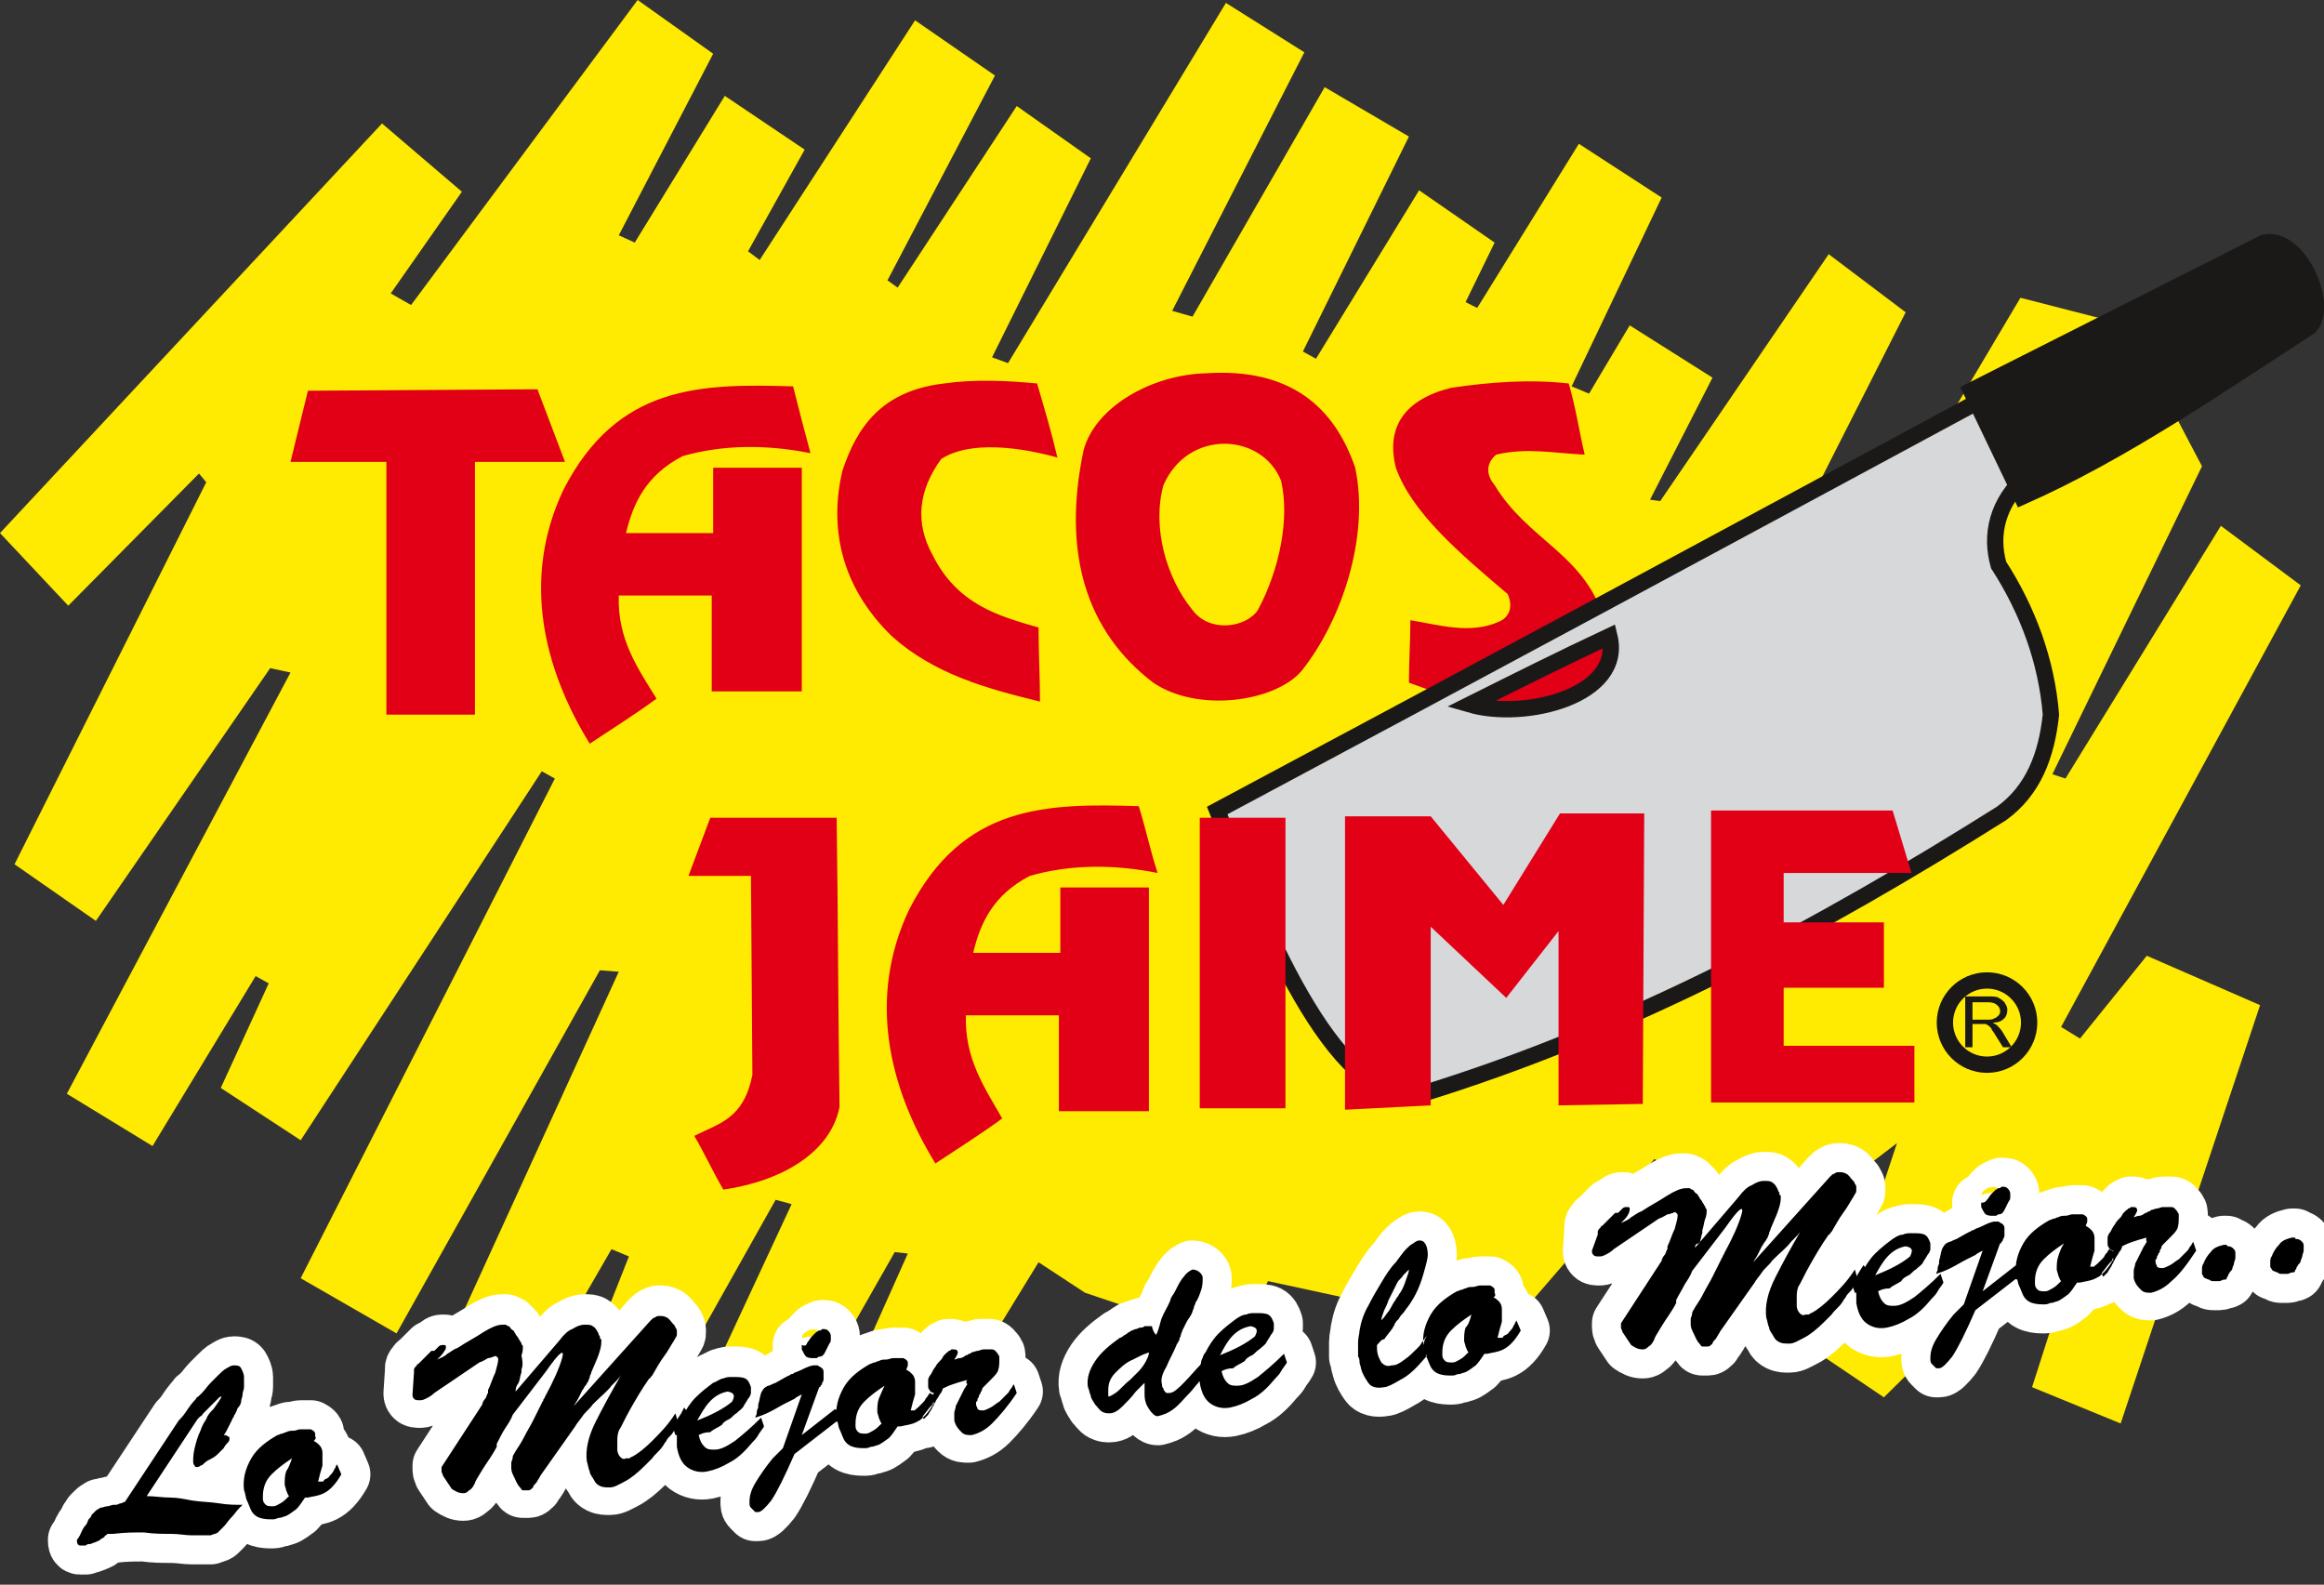 <?xml version="1.0" encoding="utf-8"?>
<!-- Generator: Adobe Illustrator 27.1.0, SVG Export Plug-In . SVG Version: 6.00 Build 0)  -->
<svg version="1.0" xmlns="http://www.w3.org/2000/svg" xmlns:xlink="http://www.w3.org/1999/xlink" x="0px" y="0px"
	 viewBox="0 0 160 109.1" style="enable-background:new 0 0 160 109.1;" xml:space="preserve">
<rect x="0" y="0" width="160" height="109.1" fill="#333333" stroke="none"/>
<style type="text/css">
	.st0{clip-path:url(#SVGID_00000081611168314527616820000017702409594984588946_);fill:#E10016;}
	.st1{opacity:0.65;clip-path:url(#SVGID_00000081611168314527616820000017702409594984588946_);}
	.st2{opacity:0.65;}
	.st3{clip-path:url(#SVGID_00000081611168314527616820000017702409594984588946_);}
	.st4{fill:#FFEA01;}
	.st5{fill:#FFFFFF;}
	.st6{clip-path:url(#SVGID_00000129192509484211394440000016778347402639253914_);fill:#E10016;}
	.st7{opacity:0.65;clip-path:url(#SVGID_00000129192509484211394440000016778347402639253914_);}
	.st8{clip-path:url(#SVGID_00000129192509484211394440000016778347402639253914_);}
	.st9{fill:#817E4D;}
	.st10{fill:none;stroke:#FFFFFF;stroke-width:4;stroke-miterlimit:10;}
	.st11{fill:#FFFFFF;stroke:#FFFFFF;stroke-width:4;stroke-miterlimit:10;}
	.st12{fill-rule:evenodd;clip-rule:evenodd;fill:#FFEA01;}
	.st13{fill-rule:evenodd;clip-rule:evenodd;fill:#E10016;}
	.st14{fill-rule:evenodd;clip-rule:evenodd;fill:#D7D8D9;stroke:#1B1918;stroke-width:1.123;}
	.st15{fill-rule:evenodd;clip-rule:evenodd;fill:#1B1918;stroke:#1B1918;stroke-width:1.123;}
	.st16{fill-rule:evenodd;clip-rule:evenodd;fill:#1B1918;}
	.st17{fill:none;stroke:#1B1918;stroke-width:1.123;}
	.st18{fill-rule:evenodd;clip-rule:evenodd;fill:#FFFFFF;}
	.st19{fill:none;stroke:#FFFFFF;stroke-width:4;stroke-linecap:round;stroke-linejoin:round;stroke-miterlimit:10;}
	.st20{fill-rule:evenodd;clip-rule:evenodd;}
	.st21{fill:#EFEFEF;}
	.st22{fill-rule:evenodd;clip-rule:evenodd;fill:#FFFFFF;stroke:#000000;stroke-width:6.571;}
	.st23{fill:#B40424;}
	.st24{clip-path:url(#SVGID_00000005987502167273241510000010556199931803629736_);}
	.st25{opacity:0.15;}
	.st26{clip-path:url(#SVGID_00000093865085713060890410000000495987761409417363_);}
	
		.st27{fill-rule:evenodd;clip-rule:evenodd;fill:#FFFFFF;stroke:#FFFFFF;stroke-width:4;stroke-linecap:round;stroke-linejoin:round;stroke-miterlimit:10;}
	.st28{clip-path:url(#SVGID_00000111895929985874504000000001633729554482630314_);}
	.st29{clip-path:url(#SVGID_00000134211777831623161160000017841668412741268100_);}
	.st30{fill:#C1C1C1;}
	.st31{clip-path:url(#SVGID_00000101066456621397808710000017649047898304968874_);}
	.st32{clip-path:url(#SVGID_00000103962433794161365840000002924327321207876480_);}
	.st33{clip-path:url(#SVGID_00000090998956345855551550000008033973288961483416_);}
	.st34{clip-path:url(#SVGID_00000021799653673952382190000008803870806533783711_);}
	.st35{fill:#E10016;}
	.st36{fill:none;stroke:#000000;stroke-miterlimit:10;}
	.st37{stroke:#000000;stroke-miterlimit:10;}
	.st38{clip-path:url(#SVGID_00000001646210446284093500000017990072175118082198_);}
	.st39{clip-path:url(#SVGID_00000170994255689591747780000016183020442286672820_);}
	.st40{fill:none;}
	.st41{opacity:0.15;clip-path:url(#SVGID_00000067226811974612372350000016072151140759886269_);}
	.st42{clip-path:url(#SVGID_00000019658380027766454160000002716293760367657624_);}
	.st43{clip-path:url(#SVGID_00000155864615440551778510000001913614772319558312_);}
	.st44{opacity:0.15;clip-path:url(#SVGID_00000026860555396418126110000014075977927601757858_);}
	.st45{clip-path:url(#SVGID_00000035504620708466190430000007331096490027402634_);}
	.st46{clip-path:url(#SVGID_00000058552491459586471000000007682439346734537600_);}
	.st47{clip-path:url(#SVGID_00000003091266384361920640000013916256710455155333_);}
	.st48{clip-path:url(#SVGID_00000049905594674387066550000002002175093601529223_);}
	.st49{clip-path:url(#SVGID_00000169544549393623423370000010346150587257612966_);}
	.st50{clip-path:url(#SVGID_00000088109030889918728610000018383704164965787034_);}
	.st51{fill:url(#SVGID_00000079453032469486592890000004995622927361269636_);}
</style>
<g id="Capa_3">
</g>
<g id="Capa_2">
</g>
<g id="Capa_1">
	<g>
		<path id="path3_00000145748740881889759420000011041624879330181552_" class="st12" d="M0,36.7L26.3,8.5l5.5,4.7l-4.9,7l1.4,0.8
			L43.9,0l5.2,3.7l-6.5,12.5l1.1,0.5l6.2-10.1l5.5,3.7l-3.9,7l0.8,0.6L63,1.4l5.5,3.8l-7.4,14.1l0.7,0.5L70,7.3l5.1,3.6l-6.8,13.7
			l1.1,0.4L84.4,0.2l5.4,3.4l-9.1,17.8l1.4,0.4L91.2,6L97,9.4l-7.3,14.8l0.9,0.5l7.1-11.6l5.2,3.6l-2,4.1l0.8,0.4l7-11.3l5.7,3.7
			l-6.2,13l1.2,0.5l2.8-4.7l5.7,3.6l-4.3,8.4l0.7,0.1l11.6-17l5.3,4l-6.9,13.6l5.9,0.4l8.9-15l7.4,1.9l5.1,9.7l-10.3,21.2l0.9,0.3
			l10.7-17.4l5.5,4.1l-16.5,30.4l1.3,0.8l4.6-5.7l7.8,3.4L146,98l-6.1-2.5l4.4-13.7l-14.6,14.4l-4-2.7l4.9-14.8l-7.2,5.5l-9.5-4.4
			l-9.5,11l-7.4-4.9l-2.3,3.9l-7.4-1.6l-2.2,4.3L74.7,89l-3.2-2.1L64.7,98l-6.4-2.3l4.2-9.4l-0.9-0.1l-6.6,11.6l-6.5-2l6-12.9
			l-1.1-0.3l-8.2,14.6l-5.5-1.6l3.6-9.1L42.1,86l-5.6,9.7l-5.6-3.2l11.7-25.6l-1.3-0.1l-14,25L20.7,88l17.5-34.4l-0.9-0.5L20.7,78.5
			l-5.5-3.6l3.3-7.2l-0.9-0.5l-7.1,11.7l-5.9-3.6l15.4-29L18.6,46L6.6,63.4l-5.6-3.9l13.2-26.3l-0.5-0.6l-9,9.1L0,36.7z"/>
		<path id="path5_00000015321559815079951770000015889222854842092190_" class="st13" d="M99.9,26.7c-3.2,0.8-4.5,2.7-3.8,5.5
			c1.1,3.1,4.4,5.9,7.7,8.7c0.4,0.9,0.1,1.6-0.6,1.9c-2,0.9-4.2,0.2-6.1-0.1c0,1.4-0.1,2.9-0.1,4.3c3.3,1.2,5.7,2,9.1,1.6
			c3.9-0.8,4.9-3.7,4.3-6.1c-1.4-4.4-5.2-5.3-7.5-9.1c-0.5-0.6-0.7-1.4,0.1-2.1c2.1-0.5,4-0.1,6.1,0c-0.4-1.7-0.6-3.2-1.1-4.9
			C105.3,26.1,102.6,26.3,99.9,26.7z M80.1,33.4c1.7-3.9,6.8-3.6,8.1-0.3c0.6,2.6-0.1,6.1-1.6,8.9c-0.8,1.2-3.3,1.6-4.5,0
			C80.3,39.8,79.3,36.3,80.1,33.4L80.1,33.4z M74.6,31c0.8-3,4.7-5.2,8.4-5.3c5.9-0.4,8.9,2.4,10.3,6.5c1,4.7-0.9,10.5-3.7,14
			c-1.8,2.1-7.1,2.9-10.2,0.8C74.8,43.5,73.1,38.1,74.6,31L74.6,31z M71.4,26.4c-2.1-0.2-4.3-0.3-6.4,0c-4.3,0.5-6,3-7,6
			c-0.9,3.8-0.2,7.9,3.4,11.4c2.9,2.6,6.5,3.6,10.2,4.5c0-1.7-0.1-3.4-0.1-5.1c-2.8-0.8-5.6-1.6-7.3-5c-1.2-2.2-1-4.4,0.6-6.6
			c2-1.3,5.5-0.8,8-0.1C72.4,29.8,71.9,28.1,71.4,26.4L71.4,26.4z M54.6,26.6c-6.4-0.2-12.1-0.1-15.8,7.1
			c-2.9,6.1-1.4,12.3,1.8,17.5c1.5-1,3.1-2,4.6-3.1C43.9,46,42.5,44,42.6,41c2.1,0,4.3,0,6.4,0c0,2.2,0,4.4,0,6.6c2.1,0,4.2,0,6.2,0
			c0-5.1,0-10.3,0-15.4c-2,0-4.1,0-6.1,0c0,1.5,0,3,0,4.5c-2,0-4,0-6,0c0.5-2.1,1.4-4,3.9-5.3c2.8-0.8,5.8-0.8,8.8-0.2
			C55.4,29.7,55,28.2,54.6,26.6z M21.2,26.9L20,31.8h6.6v17.4h6.1V31.8h6.2l-1.9-5L21.2,26.9z"/>
		<path id="path7_00000071560880473033147220000018016500788334653323_" class="st14" d="M83.8,55.8c2.9,7.3,7.9,20.2,13.8,19.6
			c14.7-4.5,27.8-11.6,40.2-19.4c2.2-1.6,3.1-4,3.4-6.8c-0.3-3.7-1.6-7.2-3.6-10.3c-0.6-2.1-0.1-4.3,1.9-6.1
			c-0.8-1.9-1.5-3.8-2.3-5.7C119.4,36.7,101.6,46.3,83.8,55.8L83.8,55.8z M101.2,48.5c3.2-1.6,6.4-3.2,9.6-4.7
			C111.8,47.9,105,49.6,101.2,48.5z"/>
		<path id="path9_00000061444723916615750470000001695229948417208744_" class="st15" d="M135.7,26.9l3.5,7.3
			c7-3.1,13.6-7.7,19.8-11.7c1.4-1.4-0.7-6.3-3.1-5.8L135.7,26.9z"/>
		<path id="path15_00000163068643602133943490000014429011801915884477_" class="st16" d="M135.3,72.2v-3.6h1.6c0.3,0,0.6,0,0.7,0.1
			c0.2,0.1,0.3,0.2,0.4,0.3c0.1,0.2,0.2,0.3,0.2,0.5c0,0.3-0.1,0.5-0.2,0.6c-0.2,0.2-0.4,0.3-0.8,0.3c0.1,0.1,0.2,0.1,0.3,0.2
			c0.1,0.1,0.3,0.3,0.4,0.5l0.6,1h-0.6l-0.5-0.8c-0.1-0.2-0.3-0.4-0.3-0.5c-0.1-0.1-0.2-0.2-0.2-0.2c-0.1,0-0.1-0.1-0.2-0.1
			c-0.1,0-0.1,0-0.3,0h-0.6v1.6H135.3z M135.8,70.2h1c0.2,0,0.4,0,0.5-0.1c0.1,0,0.2-0.1,0.3-0.2c0.1-0.1,0.1-0.2,0.1-0.3
			c0-0.2-0.1-0.3-0.2-0.4c-0.1-0.1-0.3-0.2-0.6-0.2h-1.1V70.2z"/>
		<path id="path17_00000075875941433267304670000002054903483305401262_" class="st17" d="M136.8,67.5c1.6,0,2.9,1.3,2.9,2.9
			c0,1.6-1.3,2.9-2.9,2.9c-1.6,0-2.9-1.3-2.9-2.9C133.9,68.8,135.2,67.5,136.8,67.5L136.8,67.5z"/>
		<path id="path19_00000047750369543659425620000005797481560329183155_" class="st27" d="M10.1,103c0.5,0,1.1,0.1,1.6,0.1
			c0.5,0,1,0.1,1.5,0.2c0.6,0.1,1.3,0.1,1.9,0.2c0.6,0.1,1.1,0.1,1.6,0.1c0,0-0.1,0.1-0.1,0.1c0,0-0.1,0.1-0.1,0.1
			c-0.2,0.2-0.4,0.5-0.6,0.7c-0.2,0.2-0.3,0.4-0.5,0.6c-0.1,0.1-0.3,0.3-0.4,0.4c-0.1,0.1-0.3,0.1-0.5,0.2c0,0,0,0-0.1,0
			c0,0-0.1,0-0.1,0c-0.3,0-0.7,0-1.1,0c-0.4,0-0.9-0.1-1.4-0.1c-0.6,0-1.2,0-1.9-0.1c-0.7,0-1.3,0-2.1,0.1c0,0-0.1,0-0.1,0
			c0,0-0.1,0-0.1,0c0,0-0.1,0-0.1,0c0,0-0.1,0-0.1,0c0,0,0,0-0.1,0.1c0,0-0.1,0-0.1,0.1c-0.1,0.1-0.2,0.1-0.3,0.2
			c-0.1,0.1-0.2,0.1-0.4,0.2c-0.1,0-0.2,0.1-0.3,0.1c-0.1,0-0.2,0-0.3,0.1c-0.2,0-0.3,0-0.4,0c-0.1,0-0.2-0.1-0.2-0.3c0,0,0,0,0-0.1
			c0,0,0,0,0,0c0,0,0.1-0.1,0.2-0.3c0.1-0.2,0.2-0.5,0.4-0.7c0.1-0.1,0.1-0.2,0.2-0.4c0.1-0.1,0.2-0.2,0.2-0.3
			c0.1-0.1,0.2-0.2,0.3-0.3c0.1-0.1,0.2-0.1,0.3-0.2c0.2,0,0.3-0.1,0.5-0.1c0.1,0,0.3-0.1,0.4-0.1c0,0,0.1,0,0.1,0c0,0,0.1,0,0.1,0
			c0.1,0,0.2-0.1,0.3-0.1c0.1,0,0.2-0.1,0.3-0.1l3.7-5.6c0.1-0.1,0.3-0.3,0.5-0.6c0.2-0.3,0.4-0.6,0.7-0.9c0-0.1,0.1-0.1,0.2-0.2
			c0.1-0.1,0.1-0.1,0.2-0.2c0.2-0.2,0.4-0.5,0.6-0.7c0.2-0.2,0.4-0.4,0.5-0.5c0.2-0.2,0.4-0.4,0.6-0.5c0.2-0.1,0.3-0.2,0.5-0.2
			c0.2,0,0.4,0,0.5,0.2c0.1,0.2,0.2,0.4,0.2,0.6c0,0.1,0,0.2,0,0.3c0,0.1,0,0.2,0,0.4c0,0.2-0.1,0.3-0.1,0.5c0,0.2-0.1,0.3-0.1,0.5
			c0,0.1-0.1,0.3-0.2,0.4c-0.1,0.1-0.1,0.3-0.2,0.4c0,0.1-0.1,0.1-0.1,0.2c0,0.1-0.1,0.1-0.1,0.2c-0.1,0.2-0.2,0.4-0.3,0.6
			c-0.1,0.2-0.2,0.4-0.3,0.5c0.1,0,0.2,0,0.3,0.1c0.1,0,0.1,0.1,0.1,0.1c0,0.1,0,0.2-0.1,0.3c-0.1,0.1-0.2,0.2-0.3,0.4
			c-0.1,0.1-0.1,0.1-0.2,0.2c-0.1,0.1-0.1,0.1-0.2,0.2c-0.2,0.2-0.4,0.3-0.6,0.4c-0.2,0.1-0.3,0.2-0.3,0.2c-0.1,0.1-0.2,0.2-0.3,0.2
			c-0.1,0.1-0.2,0.1-0.2,0.1c-0.1,0-0.2,0-0.2-0.1c-0.1-0.1-0.1-0.2-0.1-0.3c0-0.2,0-0.5,0.1-0.9c0.1-0.4,0.2-0.8,0.4-1.2
			c0.1-0.3,0.2-0.5,0.4-0.8c0.1-0.3,0.3-0.5,0.5-0.7c0.5-0.7,0.7-1,0.4-0.8c-0.2,0.2-0.5,0.5-0.9,0.9c0,0-0.1,0.1-0.1,0.1
			c0,0-0.1,0.1-0.1,0.1c-0.1,0.1-0.1,0.2-0.2,0.2c-0.1,0.1-0.1,0.1-0.2,0.2L10.1,103z M21.6,99.2c0.2,0.1,0.3,0.2,0.4,0.3
			c0.1,0.1,0.2,0.3,0.2,0.5c0,0.3,0,0.6,0,0.9c-0.1,0.3-0.2,0.7-0.3,1.1c0,0,0,0,0.1,0c0,0,0,0,0.1,0c0.1,0,0.1,0,0.1,0
			c0,0,0.1,0,0.1-0.1c0.1-0.1,0.3-0.1,0.4-0.3c0.1-0.1,0.2-0.2,0.3-0.4c0-0.1,0.1-0.1,0.1-0.2c0-0.1,0.1-0.1,0.1-0.2l0.3,0.7
			c-0.4,0.7-0.8,1.1-1.2,1.3c-0.4,0.2-0.7,0.2-1.1,0.3c0,0-0.1,0-0.1,0c0,0-0.1,0-0.1,0c-0.2,0.3-0.4,0.6-0.6,0.8
			c-0.3,0.2-0.5,0.4-0.8,0.5c-0.1,0-0.2,0.1-0.4,0.1c-0.1,0-0.2,0.1-0.4,0.1c-0.3,0-0.6,0-0.9-0.1c-0.3-0.1-0.5-0.3-0.6-0.5
			c-0.1-0.2-0.2-0.5-0.3-0.7c-0.1-0.2-0.1-0.5-0.2-0.7c-0.1-0.8,0.1-1.5,0.5-2.2c0.4-0.7,1.1-1.2,1.8-1.6c0.1,0,0.2-0.1,0.3-0.1
			c0.1,0,0.2-0.1,0.3-0.1c0.2-0.1,0.3-0.1,0.5-0.1c0.2,0,0.3-0.1,0.5-0.1c0.3,0,0.5,0,0.7,0c0.2,0.1,0.3,0.2,0.3,0.3
			c0,0.1,0,0.1,0,0.2C21.8,99,21.7,99.1,21.6,99.2L21.6,99.2z M20.1,100.4C20.1,100.4,20.1,100.4,20.1,100.4
			C20.1,100.4,20.1,100.4,20.1,100.4c-0.6,0.4-1,0.7-1.4,1.1c-0.4,0.4-0.6,0.9-0.6,1.5c0,0,0,0,0,0.1c0,0,0,0,0,0.1
			c0,0.2,0.1,0.3,0.2,0.4c0.1,0.1,0.3,0.1,0.5,0.1c0.2,0,0.3-0.1,0.5-0.2c0.2-0.1,0.4-0.3,0.6-0.5c-0.1-0.1-0.1-0.2-0.2-0.4
			c0-0.1-0.1-0.3-0.1-0.4c0-0.3,0-0.6,0.1-0.9C19.9,101,20,100.7,20.1,100.4L20.1,100.4z M35.5,95.7l3-3.5c0.3-0.4,0.6-0.7,0.9-0.8
			c0.3-0.2,0.6-0.3,0.8-0.3c0.3,0,0.5,0,0.6,0.1c0.2,0.1,0.3,0.3,0.4,0.5c0,0.1,0.1,0.2,0.1,0.2c0,0.1,0,0.2,0.1,0.2
			c0,0,0,0.1,0,0.1c0,0,0,0.1,0,0.1c0,0.3-0.1,0.6-0.2,0.9c-0.1,0.3-0.3,0.7-0.5,1.2c0,0.1-0.1,0.2-0.1,0.3c0,0.1-0.1,0.2-0.1,0.3
			c-0.1,0.1-0.1,0.2-0.2,0.3c-0.1,0.1-0.1,0.2-0.2,0.3c-0.1,0.2-0.2,0.4-0.3,0.6c-0.1,0.2-0.2,0.3-0.3,0.5l5.3-5.9
			c0.1-0.1,0.2-0.2,0.3-0.2c0.1-0.1,0.2-0.1,0.3-0.1c0.2,0,0.3,0,0.5,0.1c0.2,0.1,0.3,0.3,0.4,0.4c0.1,0.1,0.2,0.2,0.2,0.3
			c0.1,0.1,0.1,0.2,0.1,0.2c0,0,0,0,0,0c0,0,0,0,0,0c0,0.1,0,0.2,0,0.3c0,0.1-0.1,0.2-0.2,0.4c-0.2,0.3-0.4,0.7-0.7,1.1
			c-0.3,0.4-0.5,0.8-0.8,1.3c0,0-0.1,0.1-0.1,0.1c0,0,0,0.1-0.1,0.1c-0.5,0.7-0.9,1.4-1.3,2.1c-0.4,0.7-0.6,1.2-0.8,1.5
			c-0.1,0.3-0.1,0.5-0.1,0.7c0,0.2,0,0.4,0,0.6c0,0.2,0.1,0.4,0.2,0.5c0.1,0.1,0.2,0.2,0.4,0.1c0.1,0,0.1,0,0.2,0
			c0.1,0,0.1-0.1,0.2-0.1c0.4-0.2,0.9-0.6,1.4-1.1c0.5-0.5,1.1-1.1,1.6-1.9l0.2,0.7c-0.1,0.2-0.2,0.3-0.3,0.5
			c-0.1,0.2-0.2,0.3-0.4,0.5c-0.1,0.1-0.1,0.2-0.2,0.3c-0.1,0.1-0.1,0.2-0.2,0.3c-0.2,0.3-0.5,0.5-0.7,0.8c-0.2,0.2-0.4,0.4-0.5,0.5
			c-0.5,0.5-1,0.9-1.4,1.1c-0.4,0.2-0.7,0.4-1,0.4c-0.3,0-0.5,0-0.7-0.1c-0.2-0.1-0.3-0.2-0.4-0.4c-0.1-0.2-0.3-0.4-0.3-0.6
			c-0.1-0.2-0.1-0.4-0.2-0.7c-0.1-0.8,0.1-1.7,0.6-2.7c0.5-1,1.1-2.1,1.8-3.3c-0.1,0.2-0.3,0.4-0.7,0.8c-0.3,0.4-0.7,0.7-1.1,1.1
			c0,0-0.1,0.1-0.1,0.1c0,0-0.1,0.1-0.1,0.1c-0.2,0.3-0.5,0.5-0.7,0.8c-0.2,0.3-0.4,0.5-0.5,0.7l-2.4,3.4c0,0.1-0.1,0.1-0.1,0.2
			c-0.1,0.1-0.1,0.2-0.2,0.3c-0.1,0.1-0.2,0.2-0.2,0.3c-0.1,0.1-0.2,0.2-0.3,0.2c0,0-0.1,0-0.1,0c0,0,0,0-0.1,0c-0.1,0-0.1,0-0.2,0
			c-0.1,0-0.1-0.1-0.2-0.2c-0.2-0.2-0.3-0.5-0.4-0.7c-0.1-0.2-0.2-0.4-0.2-0.6c0-0.1,0-0.1,0-0.2c0-0.1,0-0.1,0-0.2
			c0-0.1,0.1-0.2,0.1-0.4c0-0.1,0.1-0.2,0.2-0.4c0.2-0.3,0.4-0.6,0.6-1c0.2-0.4,0.4-0.7,0.6-1.1c0.1-0.2,0.2-0.4,0.3-0.6
			c0.1-0.2,0.2-0.4,0.3-0.6c0-0.1,0.1-0.1,0.1-0.2c0-0.1,0.1-0.1,0.1-0.2c0.6-1.1,1-2,1.2-2.7c0.2-0.7-0.2-0.4-1.1,0.9l-2.3,3
			c-0.1,0.3-0.3,0.6-0.5,0.9c-0.2,0.3-0.4,0.7-0.6,1.1c0,0,0,0,0,0.1c0,0,0,0,0,0.1c-0.3,0.6-0.7,1.1-1,1.6
			c-0.3,0.5-0.5,0.8-0.5,0.9c-0.1,0.2-0.2,0.4-0.4,0.5c-0.1,0.1-0.2,0.2-0.4,0.2c-0.3,0-0.5-0.1-0.8-0.3c-0.2-0.3-0.4-0.6-0.6-0.9
			c0-0.1-0.1-0.2-0.1-0.3c0-0.1,0-0.2,0-0.3l2.8-4.3c0-0.1,0.1-0.3,0.2-0.4c0.1-0.1,0.1-0.3,0.2-0.4c0,0,0,0,0-0.1c0,0,0-0.1,0-0.1
			c0.2-0.4,0.3-0.8,0.5-1.2c0.1-0.4,0.2-0.7,0.2-0.9c0-0.1,0-0.1-0.1-0.2c0,0-0.1-0.1-0.2,0c-0.1,0-0.2,0.1-0.4,0.1
			c-0.2,0.1-0.3,0.2-0.6,0.3l-3.1,2.1c-0.2,0.2-0.4,0.3-0.6,0.4c-0.2,0.1-0.3,0.1-0.4,0.1c-0.2,0-0.3,0-0.4-0.1
			c-0.1-0.1-0.1-0.2-0.1-0.3l0.1-1.5c0-0.1,0-0.1,0-0.2c0-0.1,0.1-0.2,0.1-0.2c0,0,0.1-0.1,0.1-0.1c0,0,0-0.1,0.1-0.1
			c0,0,0.1-0.1,0.1-0.1c0,0,0.1-0.1,0.1-0.1l0.7-0.7c0,0,0,0,0.1,0c0,0,0,0,0.1,0c0.1-0.1,0.2-0.2,0.3-0.3c0.1-0.1,0.2-0.1,0.3-0.1
			c0.1,0,0.1,0,0.1,0c0,0,0.1,0,0.1,0.1c0,0.1,0,0.2-0.1,0.3c-0.1,0.2-0.3,0.4-0.5,0.6c0.2-0.1,0.5-0.2,0.7-0.4
			c0.2-0.1,0.4-0.3,0.7-0.4c0.6-0.4,1.2-0.7,1.8-1.1c0.5-0.3,0.9-0.5,1.3-0.5c0.1,0,0.2,0,0.2,0c0.1,0,0.1,0.1,0.2,0.1
			c0.1,0,0.1,0.1,0.2,0.2c0.1,0.1,0.2,0.1,0.2,0.2c0.1,0.1,0.1,0.2,0.2,0.3c0.1,0.1,0.1,0.2,0.2,0.3c0,0.1,0.1,0.1,0.1,0.2
			c0,0.1,0.1,0.1,0.1,0.2c0,0,0,0,0,0c0,0,0,0,0,0c0,0,0,0,0,0c0,0,0,0,0,0c0,0.1,0,0.4-0.1,0.6C36,93.8,36,94,35.9,94.3
			c0,0,0,0.1,0,0.1c0,0,0,0.1,0,0.1c-0.1,0.2-0.1,0.5-0.2,0.7C35.5,95.5,35.5,95.6,35.5,95.7L35.5,95.7z M48.1,98.7
			c0.1,0.4,0.2,0.6,0.4,0.8c0.2,0.2,0.4,0.2,0.7,0.2c0.4,0,0.8-0.2,1.4-0.6c0.5-0.4,1.1-0.9,1.8-1.6l0.2,0.6
			c-0.1,0.2-0.3,0.4-0.4,0.6c-0.1,0.2-0.3,0.4-0.4,0.5c-0.5,0.6-1,1.1-1.6,1.4c-0.5,0.3-1,0.5-1.5,0.6c-0.5,0.1-1,0-1.4-0.3
			c-0.4-0.3-0.6-0.8-0.7-1.4c0-0.2,0-0.4,0-0.6c0-0.2,0-0.5,0.1-0.7c0-0.1,0-0.3,0.1-0.4c0-0.1,0.1-0.3,0.2-0.4
			c0.2-0.4,0.5-0.9,0.9-1.3c0.4-0.4,0.8-0.7,1.2-1c0.3-0.1,0.5-0.3,0.7-0.3c0.2-0.1,0.4-0.1,0.6-0.1c0.4,0,0.7,0,0.9,0.1
			c0.2,0.1,0.3,0.3,0.4,0.6c0,0.1,0,0.3,0,0.4c0,0.1-0.1,0.3-0.2,0.4c-0.1,0.2-0.2,0.3-0.3,0.5c-0.1,0.2-0.3,0.3-0.5,0.5
			c-0.2,0.1-0.3,0.3-0.5,0.4c-0.2,0.1-0.4,0.2-0.5,0.4c-0.3,0.2-0.6,0.3-0.8,0.5C48.5,98.5,48.3,98.7,48.1,98.7L48.1,98.7z
			 M53.9,99.7l1.3-3.7c-0.2,0.1-0.4,0.2-0.5,0.3c-0.2,0.1-0.4,0.2-0.6,0.3c-0.4,0.2-0.7,0.4-1.1,0.6c-0.4,0.2-0.7,0.3-1,0.4
			c0-0.1,0.1-0.2,0.1-0.3c0-0.1,0-0.2,0.1-0.4c0,0,0,0,0-0.1c0,0,0-0.1,0-0.1c0.1-0.3,0.1-0.5,0.2-0.8c0.1-0.2,0.2-0.4,0.5-0.5
			c0.1,0,0.2-0.1,0.5-0.2c0.2-0.1,0.5-0.3,0.9-0.5c0.1,0,0.1-0.1,0.2-0.1c0.1,0,0.2-0.1,0.2-0.1c0.3-0.1,0.5-0.2,0.7-0.3
			c0.2-0.1,0.5-0.2,0.6-0.2c0.1,0,0.1,0,0.2,0c0.1,0,0.1,0,0.1,0c0.1,0.1,0.2,0.1,0.3,0.2c0.1,0.1,0.1,0.2,0.1,0.3c0,0,0,0,0,0.1
			c0,0,0,0,0,0c0,0.1,0,0.2,0,0.3c0,0.1,0,0.2-0.1,0.3c0,0.1,0,0.1-0.1,0.2c0,0,0,0.1-0.1,0.1l-1.2,3.3l2.3-1.8l0.3,0.7l-3.1,2.4
			c-0.7,1.6-1.2,2.6-1.6,3.2c-0.4,0.5-0.7,0.8-0.9,0.8c0,0-0.1,0-0.1,0c0,0-0.1,0-0.1,0c-0.1-0.1-0.2-0.2-0.3-0.3
			c-0.1-0.1-0.1-0.2-0.1-0.4c0-0.4,0.1-0.8,0.4-1.3c0.3-0.5,0.7-1.1,1.2-1.7c0.1-0.1,0.2-0.2,0.3-0.3C53.7,99.9,53.8,99.8,53.9,99.7
			L53.9,99.7z M55.6,92.4c0.1-0.1,0.2-0.3,0.3-0.4c0.1-0.1,0.2-0.2,0.3-0.3c0.1,0,0.1-0.1,0.2-0.1c0.1,0,0.1,0,0.2-0.1
			c0.2,0,0.3,0,0.4,0.1c0.1,0.1,0.2,0.2,0.2,0.4c0,0.1,0,0.2,0,0.2c0,0.1,0,0.2-0.1,0.3c-0.1,0.2-0.2,0.4-0.3,0.6
			c-0.1,0.2-0.2,0.3-0.4,0.3c-0.1,0-0.1,0.1-0.2,0.1c-0.1,0-0.1,0-0.2,0c-0.2,0-0.3,0-0.5-0.1c-0.1-0.1-0.2-0.3-0.3-0.5
			c0-0.1,0-0.2,0-0.3C55.5,92.7,55.5,92.6,55.6,92.4L55.6,92.4z M62.4,94.2c0.2,0.1,0.3,0.2,0.4,0.3c0.1,0.1,0.2,0.3,0.2,0.5
			c0,0.3,0,0.6,0,0.9c-0.1,0.3-0.2,0.7-0.3,1.1c0,0,0,0,0.1,0c0,0,0,0,0.1,0c0.1,0,0.1,0,0.1,0c0,0,0.1,0,0.1-0.1
			c0.1-0.1,0.3-0.1,0.4-0.3c0.1-0.1,0.2-0.2,0.3-0.4c0-0.1,0.1-0.1,0.1-0.2c0-0.1,0.1-0.1,0.1-0.2l0.3,0.7c-0.4,0.7-0.8,1.1-1.2,1.3
			c-0.4,0.2-0.7,0.2-1.1,0.3c0,0-0.1,0-0.1,0c0,0-0.1,0-0.1,0c-0.2,0.3-0.4,0.6-0.6,0.8c-0.3,0.2-0.5,0.4-0.8,0.5
			c-0.1,0-0.2,0.1-0.4,0.1c-0.1,0-0.2,0.1-0.4,0.1c-0.3,0-0.6,0-0.9-0.1c-0.3-0.1-0.5-0.3-0.6-0.5c-0.1-0.2-0.2-0.5-0.3-0.7
			c-0.1-0.2-0.1-0.5-0.2-0.7c-0.1-0.8,0.1-1.5,0.5-2.2c0.4-0.7,1.1-1.2,1.8-1.6c0.1,0,0.2-0.1,0.3-0.1c0.1,0,0.2-0.1,0.3-0.1
			c0.2-0.1,0.3-0.1,0.5-0.1c0.2,0,0.3-0.1,0.5-0.1c0.3,0,0.5,0,0.7,0c0.2,0.1,0.3,0.2,0.3,0.3c0,0.1,0,0.1,0,0.2
			C62.5,94.1,62.4,94.2,62.4,94.2L62.4,94.2z M60.9,95.4C60.9,95.4,60.9,95.5,60.9,95.4C60.8,95.5,60.8,95.5,60.9,95.4
			c-0.6,0.4-1,0.7-1.4,1.1c-0.4,0.4-0.6,0.9-0.6,1.5c0,0,0,0,0,0.1c0,0,0,0,0,0.1c0,0.2,0.1,0.3,0.2,0.4c0.1,0.1,0.3,0.1,0.5,0.1
			c0.2,0,0.3-0.1,0.5-0.2c0.2-0.1,0.4-0.3,0.6-0.5c-0.1-0.1-0.1-0.2-0.2-0.4c0-0.1-0.1-0.3-0.1-0.4c0-0.3,0-0.6,0.1-0.9
			C60.6,96.1,60.7,95.8,60.9,95.4L60.9,95.4z M66.6,95c-0.4,0.1-0.7,0.2-1,0.3c-0.3,0.1-0.5,0.2-0.7,0.3c0,0.1-0.1,0.3-0.2,0.4
			c-0.1,0.2-0.2,0.3-0.3,0.5c0,0.1-0.1,0.1-0.1,0.2c0,0.1-0.1,0.1-0.1,0.2c-0.1,0.2-0.2,0.3-0.3,0.5c-0.1,0.1-0.2,0.2-0.3,0.3
			L63.1,97c0.2-0.2,0.4-0.4,0.6-0.6c0.2-0.2,0.3-0.4,0.4-0.6c-0.1,0-0.3-0.1-0.3-0.2c-0.1-0.1-0.1-0.2-0.1-0.3c0-0.1,0-0.3,0-0.4
			c0-0.1,0.1-0.3,0.2-0.4c0.1-0.2,0.2-0.4,0.3-0.5c0.1-0.2,0.2-0.3,0.4-0.5c0.1-0.1,0.1-0.2,0.2-0.3c0.1-0.1,0.1-0.1,0.2-0.2
			c0,0,0,0,0,0c0,0,0,0,0,0c0,0,0.1,0,0.1-0.1c0.1,0,0.1,0,0.2-0.1c0,0,0,0,0.1,0c0,0,0,0,0,0c0.1,0,0.3,0,0.3,0.1
			c0.1,0.1,0,0.3-0.2,0.6c0.1,0,0.2-0.1,0.4-0.1c0.1,0,0.3-0.1,0.4-0.2c0.1,0,0.1,0,0.2-0.1c0.1,0,0.1,0,0.2-0.1
			c0.1,0,0.3-0.1,0.4-0.1c0.1,0,0.3-0.1,0.4-0.1c0.2,0,0.4,0,0.6,0c0.2,0,0.3,0.2,0.4,0.3c0,0.1,0.1,0.1,0.1,0.2c0,0.1,0,0.1,0,0.2
			c0,0.3,0,0.5-0.1,0.8c-0.1,0.2-0.3,0.4-0.5,0.6c-0.1,0.1-0.2,0.2-0.2,0.2c-0.1,0.1-0.2,0.2-0.3,0.3c0,0-0.1,0.1-0.1,0.2
			c0,0.1-0.1,0.1-0.1,0.2c0,0.1-0.1,0.1-0.1,0.2c0,0.1-0.1,0.2-0.1,0.2c0,0.1,0,0.2-0.1,0.2c0,0.1,0,0.2,0,0.2
			c0,0.1,0.1,0.2,0.1,0.3c0.1,0.1,0.2,0.1,0.4,0.1c0.1,0,0.3-0.1,0.5-0.2c0.2-0.1,0.4-0.3,0.6-0.4c0.1-0.1,0.2-0.2,0.3-0.3
			c0.1-0.1,0.2-0.2,0.3-0.3c0.1-0.1,0.1-0.2,0.2-0.3c0.1-0.1,0.1-0.2,0.2-0.3l0.2,0.6c-0.6,0.9-1.2,1.6-1.7,2.1
			c-0.5,0.5-1,0.7-1.4,0.8c-0.3,0-0.5,0-0.7-0.2c-0.2-0.2-0.4-0.4-0.5-0.8c0,0,0,0,0,0c0,0,0,0,0,0c0,0,0,0,0,0c0,0,0,0,0,0
			c0-0.1,0-0.3,0-0.5c0-0.2,0.1-0.3,0.1-0.5c0.1-0.2,0.2-0.4,0.3-0.6c0.1-0.2,0.2-0.4,0.3-0.6c0.1-0.1,0.1-0.2,0.2-0.3
			C66.5,95.2,66.5,95.1,66.6,95L66.6,95z M79.6,91.9c0.1-0.2,0.2-0.5,0.3-0.9c0.1-0.4,0.3-0.7,0.5-1.1c0.1-0.2,0.2-0.4,0.2-0.5
			c0.1-0.2,0.2-0.3,0.3-0.5c0.2-0.4,0.4-0.8,0.6-1c0.2-0.3,0.4-0.4,0.6-0.5c0,0,0,0,0,0c0,0,0,0,0,0c0.2,0,0.4,0.1,0.5,0.2
			c0.1,0.1,0.2,0.2,0.2,0.4c0,0.2,0,0.5-0.1,0.8c-0.1,0.3-0.2,0.6-0.4,0.9c0,0.1-0.1,0.2-0.1,0.3c0,0.1-0.1,0.2-0.1,0.3
			c-0.1,0.3-0.3,0.5-0.4,0.7c-0.1,0.2-0.2,0.4-0.3,0.6c0,0.1-0.1,0.2-0.1,0.3c0,0.1-0.1,0.2-0.1,0.3c0,0.1-0.1,0.2-0.1,0.2
			c0,0.1-0.1,0.1-0.1,0.2c-0.2,0.5-0.5,1-0.7,1.5C80,94.6,79.9,95,80,95.3c0,0.1,0,0.2,0.1,0.3c0,0.1,0.1,0.2,0.1,0.2
			c0,0,0.1,0.1,0.1,0.1c0,0,0.1,0,0.2,0c0.3,0,0.6-0.3,1-0.7c0.4-0.4,0.8-0.9,1.3-1.4l0.2,0.6c-0.2,0.3-0.3,0.5-0.5,0.8
			c-0.2,0.2-0.4,0.5-0.6,0.7c-0.4,0.4-0.7,0.8-1.1,1.1c-0.4,0.3-0.7,0.4-1.1,0.5c0,0,0,0,0,0c0,0,0,0,0,0c0,0,0,0,0,0c0,0,0,0,0,0
			c-0.2,0-0.4-0.2-0.6-0.5c-0.2-0.3-0.3-0.6-0.3-1c0,0,0-0.1,0-0.1c0,0,0-0.1,0-0.1c0-0.1,0-0.2,0-0.3c0-0.1,0-0.2,0-0.3
			c-0.1,0.1-0.2,0.2-0.3,0.3c-0.1,0.1-0.2,0.2-0.3,0.3c0,0,0,0,0,0c0,0,0,0,0,0c-0.3,0.4-0.6,0.7-0.9,1c-0.3,0.3-0.6,0.5-0.9,0.5
			c-0.2,0-0.3,0-0.5-0.1c-0.2-0.1-0.3-0.3-0.5-0.5c-0.1-0.2-0.3-0.4-0.3-0.6c-0.1-0.2-0.1-0.4-0.2-0.6c-0.1-0.6,0.1-1.2,0.5-1.8
			c0.4-0.6,1-1.1,1.7-1.6c0.1,0,0.2-0.1,0.2-0.1c0.1-0.1,0.2-0.1,0.3-0.2c0.1-0.1,0.2-0.1,0.3-0.2c0.1,0,0.2-0.1,0.3-0.1
			c0.1,0,0.2-0.1,0.3-0.1c0.1,0,0.2,0,0.3-0.1c0.2,0,0.3,0,0.5,0C79.4,91.7,79.5,91.8,79.6,91.9L79.6,91.9z M79.1,93.1
			c-0.2,0.1-0.3,0.1-0.5,0.2c-0.2,0.1-0.4,0.2-0.6,0.3c-0.5,0.2-0.9,0.6-1.2,0.9c-0.4,0.4-0.5,0.8-0.5,1.2c0,0,0,0.1,0,0.1
			c0,0,0,0.1,0,0.1c0,0,0,0.1,0,0.1c0,0,0,0.1,0,0.1c0,0.1,0.2,0,0.5-0.2c0.3-0.2,0.6-0.6,1-0.9c0.1-0.1,0.2-0.2,0.3-0.3
			c0.1-0.1,0.2-0.2,0.3-0.3c0.2-0.2,0.4-0.5,0.5-0.7C79,93.4,79.1,93.3,79.1,93.1L79.1,93.1z M84.1,94.4c0.1,0.4,0.2,0.6,0.4,0.8
			c0.2,0.2,0.4,0.2,0.7,0.2c0.4,0,0.8-0.2,1.4-0.6c0.5-0.4,1.1-0.9,1.8-1.6l0.2,0.6c-0.1,0.2-0.3,0.4-0.4,0.6
			c-0.1,0.2-0.3,0.4-0.4,0.5c-0.5,0.6-1,1.1-1.6,1.4c-0.5,0.3-1,0.5-1.5,0.6c-0.5,0.1-1,0-1.4-0.3c-0.4-0.3-0.6-0.8-0.7-1.4
			c0-0.2,0-0.4,0-0.6c0-0.2,0-0.5,0.1-0.7c0-0.1,0-0.3,0.1-0.4c0-0.1,0.1-0.3,0.2-0.4c0.2-0.4,0.5-0.9,0.9-1.3
			c0.4-0.4,0.8-0.7,1.2-1c0.3-0.2,0.5-0.3,0.7-0.3c0.2-0.1,0.4-0.1,0.6-0.1c0.4,0,0.7,0,0.9,0.1c0.2,0.1,0.3,0.3,0.4,0.6
			c0,0.1,0,0.3,0,0.4c0,0.1-0.1,0.3-0.2,0.4c-0.1,0.2-0.2,0.3-0.3,0.5c-0.1,0.2-0.3,0.3-0.5,0.5c-0.2,0.1-0.3,0.3-0.5,0.4
			c-0.2,0.1-0.4,0.2-0.5,0.4c-0.3,0.2-0.6,0.3-0.8,0.5C84.5,94.2,84.3,94.3,84.1,94.4L84.1,94.4z M94.8,92.6c0,0.1,0,0.1,0,0.1
			c0,0,0,0.1,0,0.1c0,0.5,0.2,0.8,0.3,1c0.2,0.2,0.4,0.3,0.7,0.2c0.3,0,0.5-0.1,0.9-0.4c0.3-0.2,0.6-0.5,0.9-0.8
			c0.1-0.1,0.2-0.2,0.3-0.4c0.1-0.1,0.2-0.3,0.3-0.4l0.5,0.6c-0.1,0.2-0.2,0.3-0.3,0.5c-0.1,0.1-0.2,0.3-0.3,0.4
			c-0.6,0.7-1.1,1.2-1.7,1.5c-0.5,0.3-0.9,0.5-1.1,0.5c-0.5,0.1-0.9,0-1.1-0.3c-0.2-0.3-0.4-0.6-0.5-1c0-0.1-0.1-0.3-0.1-0.4
			c0-0.1,0-0.3-0.1-0.4c0-0.1,0-0.1,0-0.1c0,0,0-0.1,0-0.1c0-0.3,0-0.5,0-0.8c0-0.3,0.1-0.6,0.1-0.8c0.1-0.6,0.3-1.2,0.6-1.7
			c0.3-0.6,0.6-1.1,0.9-1.6c0.3-0.5,0.6-1,1-1.4c0.3-0.4,0.5-0.7,0.7-0.9c0.2-0.2,0.3-0.3,0.5-0.4c0.1-0.1,0.3-0.2,0.4-0.2
			c0.1,0,0.3,0,0.4,0.2c0.1,0.1,0.2,0.4,0.2,0.8c0,0.2-0.1,0.6-0.3,1.3c-0.2,0.7-0.5,1.5-1.1,2.3c-0.1,0.1-0.2,0.3-0.3,0.4
			c-0.1,0.1-0.2,0.2-0.3,0.4c0,0-0.1,0.1-0.1,0.1c0,0-0.1,0.1-0.1,0.1c0,0.1-0.1,0.1-0.1,0.2c0,0.1-0.1,0.1-0.1,0.2
			c-0.2,0.3-0.4,0.5-0.6,0.8C95.1,92.2,95,92.4,94.8,92.6L94.8,92.6z M95.1,90.9c0.1-0.1,0.2-0.2,0.4-0.5c0.2-0.2,0.3-0.5,0.5-0.8
			c0.1-0.1,0.1-0.2,0.2-0.3c0.1-0.1,0.1-0.2,0.2-0.3c0.2-0.3,0.3-0.6,0.4-0.9c0.1-0.3,0.2-0.5,0.2-0.7c-0.1,0.1-0.2,0.2-0.4,0.4
			c-0.1,0.2-0.3,0.3-0.4,0.5c-0.1,0.2-0.2,0.4-0.3,0.6c-0.1,0.2-0.2,0.4-0.3,0.6c-0.1,0.3-0.2,0.5-0.3,0.7
			C95.2,90.5,95.1,90.7,95.1,90.9L95.1,90.9z M102.8,89.3c0.2,0.1,0.3,0.2,0.4,0.3c0.1,0.1,0.2,0.3,0.2,0.5c0,0.3,0,0.6,0,0.9
			c-0.1,0.3-0.2,0.7-0.3,1.1c0,0,0,0,0.1,0c0,0,0,0,0.1,0c0.1,0,0.1,0,0.1,0c0,0,0.1,0,0.1-0.1c0.1-0.1,0.3-0.1,0.4-0.3
			c0.1-0.1,0.2-0.2,0.3-0.4c0-0.1,0.1-0.1,0.1-0.2c0-0.1,0.1-0.1,0.1-0.2l0.3,0.7c-0.4,0.7-0.8,1.1-1.2,1.3
			c-0.4,0.2-0.7,0.2-1.1,0.3c0,0-0.1,0-0.1,0c0,0-0.1,0-0.1,0c-0.2,0.3-0.4,0.6-0.6,0.8c-0.3,0.2-0.5,0.4-0.8,0.5
			c-0.1,0-0.2,0.1-0.4,0.1c-0.1,0-0.2,0.1-0.4,0.1c-0.3,0-0.6,0-0.9-0.1c-0.3-0.1-0.5-0.3-0.6-0.5c-0.1-0.2-0.2-0.5-0.3-0.7
			c-0.1-0.2-0.1-0.5-0.2-0.7c-0.1-0.8,0.1-1.5,0.5-2.2c0.4-0.7,1.1-1.2,1.8-1.6c0.1,0,0.2-0.1,0.3-0.1c0.1,0,0.2-0.1,0.3-0.1
			c0.2-0.1,0.3-0.1,0.5-0.1c0.2,0,0.3-0.1,0.5-0.1c0.3,0,0.5,0,0.7,0c0.2,0.1,0.3,0.2,0.3,0.3c0,0.1,0,0.1,0,0.2
			C103,89.1,102.9,89.2,102.8,89.3L102.8,89.3z M101.3,90.5C101.3,90.5,101.3,90.5,101.3,90.5C101.3,90.6,101.3,90.6,101.3,90.5
			c-0.6,0.4-1,0.7-1.4,1.1c-0.4,0.4-0.6,0.9-0.6,1.5c0,0,0,0,0,0.1c0,0,0,0.1,0,0.1c0,0.2,0.1,0.3,0.2,0.4c0.1,0.1,0.3,0.1,0.5,0.1
			c0.2,0,0.3-0.1,0.5-0.2c0.2-0.1,0.4-0.3,0.6-0.5c-0.1-0.1-0.1-0.2-0.2-0.4c0-0.1-0.1-0.3-0.1-0.4c0-0.3,0-0.6,0.1-0.9
			C101.1,91.2,101.2,90.9,101.3,90.5L101.3,90.5z M116.7,85.9l3-3.5c0.3-0.4,0.6-0.7,0.9-0.8c0.3-0.2,0.6-0.3,0.8-0.3
			c0.3,0,0.5,0,0.6,0.1c0.2,0.1,0.3,0.3,0.4,0.5c0,0.1,0.1,0.2,0.1,0.2c0,0.1,0,0.2,0.1,0.2c0,0,0,0.1,0,0.1s0,0.1,0,0.1
			c0,0.3-0.1,0.6-0.2,0.9c-0.1,0.3-0.3,0.7-0.5,1.2c0,0.1-0.1,0.2-0.1,0.3c0,0.1-0.1,0.2-0.1,0.3c-0.1,0.1-0.1,0.2-0.2,0.3
			s-0.1,0.2-0.2,0.3c-0.1,0.2-0.2,0.4-0.3,0.6c-0.1,0.2-0.2,0.3-0.3,0.5l5.3-5.9c0.1-0.1,0.2-0.2,0.3-0.2c0.1-0.1,0.2-0.1,0.3-0.1
			c0.2,0,0.3,0,0.5,0.1c0.2,0.1,0.3,0.3,0.4,0.4c0.1,0.1,0.2,0.2,0.2,0.3c0.1,0.1,0.1,0.2,0.1,0.2c0,0,0,0,0,0c0,0,0,0,0,0
			c0,0.1,0,0.2,0,0.3c0,0.1-0.1,0.2-0.2,0.4c-0.2,0.3-0.4,0.7-0.7,1.1c-0.3,0.4-0.5,0.8-0.8,1.3c0,0-0.1,0.1-0.1,0.1
			c0,0,0,0.1-0.1,0.1c-0.5,0.7-0.9,1.4-1.3,2.1c-0.4,0.7-0.6,1.2-0.8,1.5c-0.1,0.3-0.1,0.5-0.1,0.7c0,0.2,0,0.4,0,0.6
			c0,0.2,0.1,0.4,0.2,0.5c0.1,0.1,0.2,0.2,0.4,0.1c0.1,0,0.1,0,0.2,0c0.1,0,0.1-0.1,0.2-0.1c0.4-0.2,0.9-0.6,1.4-1.1
			c0.5-0.5,1.1-1.1,1.6-1.9l0.2,0.7c-0.1,0.2-0.2,0.3-0.3,0.5c-0.1,0.2-0.2,0.3-0.4,0.5c-0.1,0.1-0.1,0.2-0.2,0.3
			c-0.1,0.1-0.1,0.2-0.2,0.3c-0.2,0.3-0.5,0.5-0.7,0.8c-0.2,0.2-0.4,0.4-0.5,0.5c-0.5,0.5-1,0.9-1.4,1.1c-0.4,0.2-0.7,0.4-1,0.4
			c-0.3,0-0.5,0-0.7-0.1c-0.2-0.1-0.3-0.2-0.4-0.4c-0.1-0.2-0.3-0.4-0.3-0.6c-0.1-0.2-0.1-0.4-0.2-0.7c-0.1-0.8,0.1-1.7,0.6-2.7
			c0.5-1,1.1-2.1,1.8-3.3c-0.1,0.2-0.3,0.4-0.7,0.8c-0.3,0.4-0.7,0.7-1.1,1.1c0,0-0.1,0.1-0.1,0.1c0,0-0.1,0.1-0.1,0.1
			c-0.2,0.3-0.5,0.5-0.7,0.8c-0.2,0.3-0.4,0.5-0.5,0.7l-2.4,3.4c0,0.1-0.1,0.1-0.1,0.2c-0.1,0.1-0.1,0.2-0.2,0.3
			c-0.1,0.1-0.2,0.2-0.2,0.3c-0.1,0.1-0.2,0.2-0.3,0.2c0,0-0.1,0-0.1,0c0,0,0,0-0.1,0c-0.1,0-0.1,0-0.2,0c-0.1,0-0.1-0.1-0.2-0.2
			c-0.2-0.2-0.3-0.5-0.4-0.7c-0.1-0.2-0.2-0.4-0.2-0.6c0-0.1,0-0.1,0-0.2c0-0.1,0-0.1,0-0.2c0-0.1,0.1-0.2,0.1-0.4
			c0-0.1,0.1-0.2,0.2-0.4c0.2-0.3,0.4-0.6,0.6-1c0.2-0.4,0.4-0.7,0.6-1.1c0.1-0.2,0.2-0.4,0.3-0.6c0.1-0.2,0.2-0.4,0.3-0.6
			c0-0.1,0.1-0.1,0.1-0.2c0-0.1,0.1-0.1,0.1-0.2c0.6-1.1,1-2,1.2-2.7c0.2-0.7-0.2-0.4-1.1,0.9l-2.3,3c-0.1,0.3-0.3,0.6-0.5,0.9
			c-0.2,0.4-0.4,0.7-0.6,1.1c0,0,0,0,0,0.1c0,0,0,0,0,0.1c-0.3,0.6-0.7,1.1-1,1.6c-0.3,0.5-0.5,0.8-0.5,0.9
			c-0.1,0.2-0.2,0.4-0.4,0.5c-0.1,0.1-0.2,0.2-0.4,0.2c-0.3,0-0.5-0.1-0.8-0.3c-0.2-0.3-0.4-0.6-0.6-0.9c0-0.1-0.1-0.2-0.1-0.3
			c0-0.1,0-0.2,0-0.3l2.8-4.3c0-0.1,0.1-0.3,0.2-0.4c0.1-0.1,0.1-0.3,0.2-0.4c0,0,0,0,0-0.1c0,0,0-0.1,0-0.1
			c0.2-0.4,0.3-0.8,0.5-1.2c0.1-0.4,0.2-0.7,0.2-0.9c0-0.1,0-0.1-0.1-0.2c0,0-0.1-0.1-0.2,0c-0.1,0-0.2,0.1-0.4,0.1
			c-0.2,0.1-0.3,0.2-0.6,0.3l-3.1,2.1c-0.2,0.2-0.4,0.3-0.6,0.4c-0.2,0.1-0.3,0.1-0.4,0.1c-0.2,0-0.3,0-0.4-0.1
			c-0.1-0.1-0.1-0.2-0.1-0.3l0.1-1.5c0-0.1,0-0.1,0-0.2c0-0.1,0.1-0.2,0.1-0.2c0,0,0.1-0.1,0.1-0.1c0,0,0-0.1,0.1-0.1
			c0,0,0.1-0.1,0.1-0.1c0,0,0.1-0.1,0.1-0.1l0.7-0.7c0,0,0,0,0.1,0c0,0,0,0,0.1,0c0.1-0.1,0.2-0.2,0.3-0.3c0.1-0.1,0.2-0.1,0.3-0.1
			c0.1,0,0.1,0,0.1,0c0,0,0.1,0,0.1,0.1c0,0.1,0,0.2-0.1,0.4c-0.1,0.2-0.3,0.4-0.5,0.6c0.2-0.1,0.5-0.2,0.7-0.4
			c0.2-0.1,0.4-0.3,0.7-0.4c0.6-0.4,1.2-0.7,1.8-1.1c0.5-0.3,0.9-0.5,1.3-0.5c0.1,0,0.2,0,0.2,0c0.1,0,0.1,0.1,0.2,0.1
			c0.1,0,0.1,0.1,0.2,0.2c0.1,0.1,0.2,0.1,0.2,0.2c0.1,0.1,0.1,0.2,0.2,0.3c0.1,0.1,0.1,0.2,0.2,0.3c0,0.1,0.1,0.1,0.1,0.2
			c0,0.1,0.1,0.1,0.1,0.2c0,0,0,0,0,0c0,0,0,0,0,0c0,0,0,0,0,0c0,0,0,0,0,0c0,0.1,0,0.4-0.1,0.6c-0.1,0.3-0.1,0.5-0.2,0.8
			c0,0,0,0.1,0,0.1c0,0,0,0.1,0,0.1c-0.1,0.2-0.1,0.5-0.2,0.7C116.7,85.6,116.7,85.8,116.7,85.9L116.7,85.9z M129.3,88.9
			c0.1,0.4,0.2,0.6,0.4,0.8c0.2,0.2,0.4,0.2,0.7,0.2c0.4,0,0.8-0.2,1.4-0.6c0.5-0.4,1.1-0.9,1.8-1.6l0.2,0.6
			c-0.1,0.2-0.3,0.4-0.4,0.6c-0.1,0.2-0.3,0.4-0.4,0.5c-0.5,0.6-1,1.1-1.6,1.4c-0.5,0.3-1,0.5-1.5,0.6c-0.5,0.1-1,0-1.4-0.3
			c-0.4-0.3-0.6-0.8-0.7-1.4c0-0.2,0-0.4,0-0.6c0-0.2,0-0.5,0.1-0.7c0-0.1,0-0.3,0.1-0.4c0-0.1,0.1-0.3,0.2-0.4
			c0.2-0.4,0.5-0.9,0.9-1.3c0.4-0.4,0.8-0.7,1.2-1c0.3-0.2,0.5-0.3,0.7-0.3c0.2-0.1,0.4-0.1,0.6-0.1c0.4,0,0.7,0,0.9,0.1
			c0.2,0.1,0.3,0.3,0.4,0.6c0,0.1,0,0.3,0,0.4c0,0.1-0.1,0.3-0.2,0.4c-0.1,0.2-0.2,0.3-0.3,0.5c-0.1,0.2-0.3,0.3-0.5,0.5
			c-0.2,0.1-0.3,0.3-0.5,0.4c-0.2,0.1-0.4,0.2-0.5,0.4c-0.3,0.2-0.6,0.3-0.8,0.5C129.7,88.7,129.5,88.8,129.3,88.9L129.3,88.9z
			 M135.2,89.8l1.3-3.7c-0.2,0.1-0.4,0.2-0.5,0.3c-0.2,0.1-0.4,0.2-0.6,0.3c-0.4,0.2-0.7,0.4-1.1,0.6c-0.4,0.2-0.7,0.3-1,0.4
			c0-0.1,0.1-0.2,0.1-0.3c0-0.1,0-0.2,0.1-0.4c0,0,0,0,0-0.1c0,0,0-0.1,0-0.1c0.1-0.3,0.1-0.5,0.2-0.8c0.1-0.2,0.2-0.4,0.5-0.5
			c0.1,0,0.2-0.1,0.5-0.2c0.2-0.1,0.5-0.3,0.9-0.5c0.1,0,0.1-0.1,0.2-0.1c0.1,0,0.2-0.1,0.2-0.1c0.3-0.1,0.5-0.2,0.7-0.3
			c0.2-0.1,0.5-0.2,0.6-0.2c0.1,0,0.1,0,0.2,0c0.1,0,0.1,0,0.1,0c0.1,0.1,0.2,0.1,0.3,0.2c0.1,0.1,0.1,0.2,0.1,0.3c0,0,0,0,0,0.1
			c0,0,0,0,0,0c0,0.1,0,0.2,0,0.3c0,0.1,0,0.2-0.1,0.3c0,0.1,0,0.1-0.1,0.2c0,0,0,0.1-0.1,0.1l-1.2,3.3l2.3-1.8l0.3,0.7l-3.1,2.4
			c-0.7,1.6-1.2,2.6-1.6,3.2c-0.4,0.5-0.7,0.8-0.9,0.8c0,0-0.1,0-0.1,0c0,0-0.1,0-0.1,0c-0.1-0.1-0.2-0.2-0.3-0.3
			c-0.1-0.1-0.1-0.2-0.1-0.4c0-0.4,0.1-0.8,0.4-1.3c0.3-0.5,0.7-1.1,1.2-1.7c0.1-0.1,0.2-0.2,0.3-0.3C134.9,90.1,135,90,135.2,89.8
			L135.2,89.8z M136.8,82.6c0.1-0.1,0.2-0.3,0.3-0.4c0.1-0.1,0.2-0.2,0.3-0.3c0.1,0,0.1-0.1,0.2-0.1c0.1,0,0.1,0,0.2-0.1
			c0.2,0,0.3,0,0.4,0.1c0.1,0.1,0.2,0.2,0.2,0.4c0,0.1,0,0.2,0,0.2c0,0.1,0,0.2-0.1,0.3c-0.1,0.2-0.2,0.4-0.3,0.6
			c-0.1,0.2-0.2,0.3-0.4,0.3c-0.1,0-0.1,0.1-0.2,0.1c-0.1,0-0.1,0-0.2,0c-0.2,0-0.3,0-0.5-0.1c-0.1-0.1-0.2-0.3-0.3-0.5
			c0-0.1,0-0.2,0-0.3C136.7,82.8,136.7,82.7,136.8,82.6L136.8,82.6z M143.6,84.4c0.2,0.1,0.3,0.2,0.4,0.3c0.1,0.1,0.2,0.3,0.2,0.5
			c0,0.3,0,0.6,0,0.9c-0.1,0.3-0.2,0.7-0.3,1.1c0,0,0,0,0.1,0c0,0,0,0,0.1,0c0.1,0,0.1,0,0.1,0c0,0,0.1,0,0.1-0.1
			c0.1-0.1,0.3-0.1,0.4-0.3c0.1-0.1,0.2-0.2,0.3-0.4c0-0.1,0.1-0.1,0.1-0.2c0-0.1,0.1-0.1,0.1-0.2l0.3,0.7c-0.4,0.7-0.8,1.1-1.2,1.3
			c-0.4,0.2-0.7,0.2-1.1,0.3c0,0-0.1,0-0.1,0c0,0-0.1,0-0.1,0c-0.2,0.3-0.4,0.6-0.6,0.8c-0.3,0.2-0.5,0.4-0.8,0.5
			c-0.1,0-0.2,0.1-0.4,0.1c-0.1,0-0.2,0.1-0.4,0.1c-0.3,0-0.6,0-0.9-0.1c-0.3-0.1-0.5-0.3-0.6-0.5c-0.1-0.2-0.2-0.5-0.3-0.7
			c-0.1-0.2-0.1-0.5-0.2-0.7c-0.1-0.8,0.1-1.5,0.5-2.2c0.4-0.7,1.1-1.2,1.8-1.6c0.1,0,0.2-0.1,0.3-0.1c0.1,0,0.2-0.1,0.3-0.1
			c0.2-0.1,0.3-0.1,0.5-0.1c0.2,0,0.3-0.1,0.5-0.1c0.3,0,0.5,0,0.7,0c0.2,0.1,0.3,0.2,0.3,0.3c0,0.1,0,0.1,0,0.2
			C143.7,84.2,143.6,84.3,143.6,84.4L143.6,84.4z M142.1,85.6C142.1,85.6,142.1,85.6,142.1,85.6C142,85.6,142,85.6,142.1,85.6
			c-0.6,0.4-1,0.7-1.4,1.1c-0.4,0.4-0.6,0.9-0.6,1.5c0,0,0,0,0,0.1c0,0,0,0.1,0,0.1c0,0.2,0.1,0.3,0.2,0.4c0.1,0.1,0.3,0.1,0.5,0.1
			c0.2,0,0.3-0.1,0.5-0.2c0.2-0.1,0.4-0.3,0.6-0.5c-0.1-0.1-0.1-0.2-0.2-0.4c0-0.1-0.1-0.3-0.1-0.4c0-0.3,0-0.6,0.1-0.9
			C141.8,86.2,141.9,85.9,142.1,85.6L142.1,85.6z M147.8,85.1c-0.4,0.1-0.7,0.2-1,0.3c-0.3,0.1-0.5,0.2-0.7,0.3
			c0,0.1-0.1,0.3-0.2,0.4c-0.1,0.2-0.2,0.3-0.3,0.5c0,0.1-0.1,0.1-0.1,0.2c0,0.1-0.1,0.1-0.1,0.2c-0.1,0.2-0.2,0.3-0.3,0.5
			c-0.1,0.1-0.2,0.2-0.3,0.3l-0.3-0.6c0.2-0.2,0.4-0.4,0.6-0.6c0.2-0.2,0.3-0.4,0.4-0.6c-0.1,0-0.3-0.1-0.3-0.2
			c-0.1-0.1-0.1-0.2-0.1-0.3c0-0.1,0-0.3,0-0.4c0-0.1,0.1-0.3,0.2-0.4c0.1-0.2,0.2-0.4,0.3-0.5c0.1-0.2,0.2-0.3,0.4-0.5
			c0.1-0.1,0.1-0.2,0.2-0.3c0.1-0.1,0.1-0.1,0.2-0.2c0,0,0,0,0,0c0,0,0,0,0,0c0,0,0.1,0,0.1-0.1c0.1,0,0.1,0,0.2-0.1c0,0,0,0,0.1,0
			c0,0,0,0,0,0c0.1,0,0.3,0,0.3,0.1c0.1,0.1,0,0.3-0.2,0.6c0.1,0,0.2-0.1,0.4-0.1c0.1,0,0.3-0.1,0.4-0.2c0.1,0,0.1,0,0.2-0.1
			c0.1,0,0.1,0,0.2-0.1c0.1,0,0.3-0.1,0.4-0.1c0.1,0,0.3-0.1,0.4-0.1c0.2,0,0.4,0,0.6,0c0.2,0,0.3,0.2,0.4,0.3
			c0,0.1,0.1,0.1,0.1,0.2c0,0.1,0,0.1,0,0.2c0,0.3,0,0.5-0.1,0.8c-0.1,0.2-0.3,0.4-0.5,0.6c-0.1,0.1-0.2,0.2-0.2,0.2
			c-0.1,0.1-0.2,0.2-0.3,0.3c0,0-0.1,0.1-0.1,0.2c0,0.1-0.1,0.1-0.1,0.2c0,0.1,0,0.1-0.1,0.2c0,0.1-0.1,0.2-0.1,0.2
			c0,0.1,0,0.2-0.1,0.2c0,0.1,0,0.2,0,0.2c0,0.1,0.1,0.2,0.1,0.3c0.1,0.1,0.2,0.1,0.4,0.1c0.1,0,0.3-0.1,0.5-0.2
			c0.2-0.1,0.4-0.3,0.6-0.4c0.1-0.1,0.2-0.2,0.3-0.3c0.1-0.1,0.2-0.2,0.3-0.3c0.1-0.1,0.1-0.2,0.2-0.3c0.1-0.1,0.1-0.2,0.2-0.3
			l0.2,0.6c-0.6,0.9-1.1,1.6-1.7,2.1c-0.5,0.5-1,0.7-1.4,0.8c-0.3,0-0.5,0-0.7-0.2c-0.2-0.2-0.4-0.4-0.5-0.8c0,0,0,0,0,0
			c0,0,0,0,0,0c0,0,0,0,0,0c0,0,0,0,0,0c0-0.1,0-0.3,0-0.5c0-0.2,0.1-0.3,0.1-0.5c0.1-0.2,0.2-0.4,0.3-0.6c0.1-0.2,0.2-0.4,0.3-0.6
			c0.1-0.1,0.1-0.2,0.2-0.3C147.7,85.3,147.8,85.2,147.8,85.1L147.8,85.1z M153.4,85.8c0.2,0,0.3,0.1,0.4,0.2
			c0.1,0.1,0.1,0.2,0.1,0.3c0,0.1,0,0.2,0,0.3c0,0.1-0.1,0.3-0.1,0.4c0,0.1-0.1,0.2-0.1,0.3c0,0.1-0.1,0.2-0.2,0.3
			c0,0.1-0.1,0.1-0.1,0.2c0,0.1-0.1,0.1-0.1,0.2c0,0.1-0.1,0.1-0.2,0.1c-0.1,0-0.2,0.1-0.3,0.1c-0.1,0-0.1,0-0.2,0
			c-0.1,0-0.1,0-0.2,0c-0.1,0-0.2,0-0.3-0.1c-0.1,0-0.2-0.1-0.3-0.1c0,0-0.1-0.1-0.1-0.1c0-0.1-0.1-0.1-0.1-0.2c0-0.1,0-0.2,0-0.3
			c0-0.1,0-0.3,0.1-0.4c0.1-0.3,0.3-0.6,0.5-0.8c0.2-0.3,0.5-0.4,0.9-0.5c0.1,0,0.1,0,0.2,0C153.3,85.8,153.4,85.8,153.4,85.8
			L153.4,85.8z M158.1,85.3c0.2,0,0.3,0.1,0.4,0.2c0.1,0.1,0.1,0.2,0.1,0.3c0,0.1,0,0.2,0,0.3c0,0.1-0.1,0.3-0.1,0.4
			c0,0.1-0.1,0.2-0.1,0.3c0,0.1-0.1,0.2-0.2,0.3c0,0.1-0.1,0.1-0.1,0.2c0,0.1-0.1,0.1-0.1,0.2c0,0.1-0.1,0.1-0.2,0.1
			c-0.1,0-0.2,0.1-0.3,0.1c-0.1,0-0.1,0-0.2,0c-0.1,0-0.1,0-0.2,0c-0.1,0-0.2,0-0.3-0.1c-0.1,0-0.2-0.1-0.3-0.1c0,0-0.1-0.1-0.1-0.1
			c0-0.1-0.1-0.1-0.1-0.2c0-0.1,0-0.2,0-0.3c0-0.1,0-0.3,0.1-0.4c0.1-0.3,0.3-0.6,0.5-0.8c0.2-0.3,0.5-0.4,0.9-0.5
			c0.1,0,0.1,0,0.2,0C158,85.3,158.1,85.3,158.1,85.3L158.1,85.3z M48,97.8c1-0.4,1.8-0.8,2.4-1.3c0.2-0.4,0.2-0.6-0.3-0.7
			C49,96,48.5,96.9,48,97.8z M84,93.2c1-0.4,1.8-0.8,2.4-1.3c0.2-0.4,0.2-0.6-0.3-0.7C85,91.4,84.5,92.3,84,93.2z M129.1,87.8
			c1-0.4,1.8-0.8,2.4-1.3c0.2-0.4,0.2-0.6-0.3-0.7C130.1,86,129.6,86.9,129.1,87.8L129.1,87.8z"/>
		<path id="path21_00000005226108901192966930000011749548241476974247_" class="st13" d="M117.8,55.9v20h14v-3.9h-9v-4h6.9v-4.5
			h-6.9v-3.4h8.8l-1.3-4.3H117.8z M92.6,76.4V56.2h5.9l5,6.1l3.9-6.3h5.8l-0.1,20l-5.8,0.1v-12l-3.6,4.6l-5.2-4.9v12.3L92.6,76.4z
			 M82.6,56.3h5.9v20h-5.9V56.3z M48.9,56.3h8.7c0.1,6.6,0.1,13.3,0.2,19.9c-0.6,3.1-3.9,5.1-8,5.7c-0.7-1.2-1.3-2.5-2-3.7
			c1.8-0.9,3.4-1.2,4-4.2l-0.1-13.7h-4.3L48.9,56.3z M78.4,55.5c-6.4-0.2-12.1-0.1-15.8,7.1c-2.9,6.1-1.4,12.3,1.8,17.5
			c1.5-1,3.1-2,4.6-3.1c-1.2-2.1-2.6-4.1-2.5-7.1c2.1,0,4.3,0,6.4,0c0,2.2,0,4.4,0,6.6c2.1,0,4.2,0,6.2,0c0-5.1,0-10.3,0-15.4
			c-2,0-4.1,0-6.1,0c0,1.5,0,3,0,4.5c-2,0-4,0-6,0c0.5-2.1,1.4-4,3.9-5.3c2.8-0.8,5.8-0.8,8.8-0.2C79.2,58.6,78.9,57.1,78.4,55.5
			L78.4,55.5z"/>
		<path id="path19_00000164490910874166607260000012007606591618248837_" class="st20" d="M10.1,103c0.5,0,1.1,0.1,1.6,0.1
			c0.5,0,1,0.1,1.5,0.2c0.6,0.1,1.3,0.1,1.9,0.2c0.6,0.1,1.1,0.1,1.6,0.1c0,0-0.1,0.1-0.1,0.1c0,0-0.1,0.1-0.1,0.1
			c-0.2,0.2-0.4,0.5-0.6,0.7c-0.2,0.2-0.3,0.4-0.5,0.6c-0.1,0.1-0.3,0.3-0.4,0.4c-0.1,0.1-0.3,0.1-0.5,0.2c0,0,0,0-0.1,0
			c0,0-0.1,0-0.1,0c-0.3,0-0.7,0-1.1,0c-0.4,0-0.9-0.1-1.4-0.1c-0.6,0-1.2,0-1.9-0.1c-0.7,0-1.3,0-2.1,0.1c0,0-0.1,0-0.1,0
			c0,0-0.1,0-0.1,0c0,0-0.1,0-0.1,0c0,0-0.1,0-0.1,0c0,0,0,0-0.1,0.1c0,0-0.1,0-0.1,0.1c-0.1,0.1-0.2,0.1-0.3,0.2
			c-0.1,0.1-0.2,0.1-0.4,0.2c-0.1,0-0.2,0.1-0.3,0.1c-0.1,0-0.2,0-0.3,0.1c-0.2,0-0.3,0-0.4,0c-0.1,0-0.2-0.1-0.2-0.3c0,0,0,0,0-0.1
			c0,0,0,0,0,0c0,0,0.1-0.1,0.2-0.3c0.1-0.2,0.2-0.5,0.4-0.7c0.1-0.1,0.1-0.2,0.2-0.4c0.1-0.1,0.2-0.2,0.2-0.3
			c0.1-0.1,0.2-0.2,0.3-0.3c0.1-0.1,0.2-0.1,0.3-0.2c0.2,0,0.3-0.1,0.5-0.1c0.1,0,0.3-0.1,0.4-0.1c0,0,0.1,0,0.1,0c0,0,0.1,0,0.1,0
			c0.1,0,0.2-0.1,0.3-0.1c0.1,0,0.2-0.1,0.3-0.1l3.7-5.6c0.1-0.1,0.3-0.3,0.5-0.6c0.2-0.3,0.4-0.6,0.7-0.9c0-0.1,0.1-0.1,0.2-0.2
			c0.1-0.1,0.1-0.1,0.2-0.2c0.2-0.2,0.4-0.5,0.6-0.7c0.2-0.2,0.4-0.4,0.5-0.5c0.2-0.2,0.4-0.4,0.6-0.5c0.2-0.1,0.3-0.2,0.5-0.2
			c0.2,0,0.4,0,0.5,0.2c0.1,0.2,0.2,0.4,0.2,0.6c0,0.1,0,0.2,0,0.3c0,0.1,0,0.2,0,0.4c0,0.2-0.1,0.3-0.1,0.5c0,0.2-0.1,0.3-0.1,0.5
			c0,0.1-0.1,0.3-0.2,0.4c-0.1,0.1-0.1,0.3-0.2,0.4c0,0.1-0.1,0.1-0.1,0.2c0,0.1-0.1,0.1-0.1,0.2c-0.1,0.2-0.2,0.4-0.3,0.6
			c-0.1,0.2-0.2,0.4-0.3,0.5c0.1,0,0.2,0,0.3,0.1c0.1,0,0.1,0.1,0.1,0.1c0,0.1,0,0.2-0.1,0.3c-0.1,0.1-0.2,0.2-0.3,0.4
			c-0.1,0.1-0.1,0.1-0.2,0.2c-0.1,0.1-0.1,0.1-0.2,0.2c-0.2,0.2-0.4,0.3-0.6,0.4c-0.2,0.1-0.3,0.2-0.3,0.2c-0.1,0.1-0.2,0.2-0.3,0.2
			c-0.1,0.1-0.2,0.1-0.2,0.1c-0.1,0-0.2,0-0.2-0.1c-0.1-0.1-0.1-0.2-0.1-0.3c0-0.2,0-0.5,0.1-0.9c0.1-0.4,0.2-0.8,0.4-1.2
			c0.1-0.3,0.2-0.5,0.4-0.8c0.1-0.3,0.3-0.5,0.5-0.7c0.5-0.7,0.7-1,0.4-0.8c-0.2,0.2-0.5,0.5-0.9,0.9c0,0-0.1,0.1-0.1,0.1
			c0,0-0.1,0.1-0.1,0.1c-0.1,0.1-0.1,0.2-0.2,0.2c-0.1,0.1-0.1,0.1-0.2,0.2L10.1,103z M21.6,99.2c0.2,0.1,0.3,0.2,0.4,0.3
			c0.1,0.1,0.2,0.3,0.2,0.5c0,0.3,0,0.6,0,0.9c-0.1,0.3-0.2,0.7-0.3,1.1c0,0,0,0,0.1,0c0,0,0,0,0.1,0c0.1,0,0.1,0,0.1,0
			c0,0,0.1,0,0.1-0.1c0.1-0.1,0.3-0.1,0.4-0.3c0.1-0.1,0.2-0.2,0.3-0.4c0-0.1,0.1-0.1,0.1-0.2c0-0.1,0.1-0.1,0.1-0.2l0.3,0.7
			c-0.4,0.7-0.8,1.1-1.2,1.3c-0.4,0.2-0.7,0.2-1.1,0.3c0,0-0.1,0-0.1,0c0,0-0.1,0-0.1,0c-0.2,0.3-0.4,0.6-0.6,0.8
			c-0.3,0.2-0.5,0.4-0.8,0.5c-0.1,0-0.2,0.1-0.4,0.1c-0.1,0-0.2,0.1-0.4,0.1c-0.3,0-0.6,0-0.9-0.1c-0.3-0.1-0.5-0.3-0.6-0.5
			c-0.1-0.2-0.2-0.5-0.3-0.7c-0.1-0.2-0.1-0.5-0.2-0.7c-0.1-0.8,0.1-1.5,0.5-2.2c0.4-0.7,1.1-1.2,1.8-1.6c0.1,0,0.2-0.1,0.3-0.1
			c0.1,0,0.2-0.1,0.3-0.1c0.2-0.1,0.3-0.1,0.5-0.1c0.2,0,0.3-0.1,0.5-0.1c0.3,0,0.5,0,0.7,0c0.2,0.1,0.3,0.2,0.3,0.3
			c0,0.1,0,0.1,0,0.2C21.8,99,21.7,99.1,21.6,99.2L21.6,99.2z M20.1,100.4C20.1,100.4,20.1,100.4,20.1,100.4
			C20.1,100.4,20.1,100.4,20.1,100.4c-0.6,0.4-1,0.7-1.4,1.1c-0.4,0.4-0.6,0.9-0.6,1.5c0,0,0,0,0,0.1c0,0,0,0,0,0.1
			c0,0.2,0.1,0.3,0.2,0.4c0.1,0.1,0.3,0.1,0.5,0.1c0.2,0,0.3-0.1,0.5-0.2c0.2-0.1,0.4-0.3,0.6-0.5c-0.1-0.1-0.1-0.2-0.2-0.4
			c0-0.1-0.1-0.3-0.1-0.4c0-0.3,0-0.6,0.1-0.9C19.9,101,20,100.7,20.1,100.4L20.1,100.4z M35.5,95.8l3-3.5c0.3-0.4,0.6-0.7,0.9-0.8
			c0.3-0.2,0.6-0.3,0.8-0.3c0.3,0,0.5,0,0.6,0.1c0.2,0.1,0.3,0.3,0.4,0.5c0,0.1,0.1,0.2,0.1,0.2c0,0.1,0,0.2,0.1,0.2
			c0,0,0,0.1,0,0.1c0,0,0,0.1,0,0.1c0,0.3-0.1,0.6-0.2,0.9c-0.1,0.3-0.3,0.7-0.5,1.2c0,0.1-0.1,0.2-0.1,0.3c0,0.1-0.1,0.2-0.1,0.3
			c-0.1,0.1-0.1,0.2-0.2,0.3c-0.1,0.1-0.1,0.2-0.2,0.3c-0.1,0.2-0.2,0.4-0.3,0.6c-0.1,0.2-0.2,0.3-0.3,0.5l5.3-5.9
			c0.1-0.1,0.2-0.2,0.3-0.2c0.1-0.1,0.2-0.1,0.3-0.1c0.2,0,0.3,0,0.5,0.1c0.2,0.1,0.3,0.3,0.4,0.4c0.1,0.1,0.2,0.2,0.2,0.3
			c0.1,0.1,0.1,0.2,0.1,0.2c0,0,0,0,0,0c0,0,0,0,0,0c0,0.1,0,0.2,0,0.3c0,0.1-0.1,0.2-0.2,0.4c-0.2,0.3-0.4,0.7-0.7,1.1
			c-0.3,0.4-0.5,0.8-0.8,1.3c0,0-0.1,0.1-0.1,0.1c0,0,0,0.1-0.1,0.1c-0.5,0.7-0.9,1.4-1.3,2.1c-0.4,0.7-0.6,1.2-0.8,1.5
			c-0.1,0.3-0.1,0.5-0.1,0.7c0,0.2,0,0.4,0,0.6c0,0.2,0.1,0.4,0.2,0.5c0.1,0.1,0.2,0.2,0.4,0.1c0.1,0,0.1,0,0.2,0
			c0.1,0,0.1-0.1,0.2-0.1c0.4-0.2,0.9-0.6,1.4-1.1c0.5-0.5,1.1-1.1,1.6-1.9l0.2,0.7c-0.1,0.2-0.2,0.3-0.3,0.5
			c-0.1,0.2-0.2,0.3-0.4,0.5c-0.1,0.1-0.1,0.2-0.2,0.3c-0.1,0.1-0.1,0.2-0.2,0.3c-0.2,0.3-0.5,0.5-0.7,0.8c-0.2,0.2-0.4,0.4-0.5,0.5
			c-0.5,0.5-1,0.9-1.4,1.1c-0.4,0.2-0.7,0.4-1,0.4c-0.3,0-0.5,0-0.7-0.1c-0.2-0.1-0.3-0.2-0.4-0.4c-0.1-0.2-0.3-0.4-0.3-0.6
			c-0.1-0.2-0.1-0.4-0.2-0.7c-0.1-0.8,0.1-1.7,0.6-2.7c0.5-1,1.1-2.1,1.8-3.3c-0.1,0.2-0.3,0.4-0.7,0.8c-0.3,0.4-0.7,0.7-1.1,1.1
			c0,0-0.1,0.1-0.1,0.1c0,0-0.1,0.1-0.1,0.1c-0.2,0.3-0.5,0.5-0.7,0.8c-0.2,0.3-0.4,0.5-0.5,0.7l-2.4,3.4c0,0.1-0.1,0.1-0.1,0.2
			c-0.1,0.1-0.1,0.2-0.2,0.3c-0.1,0.1-0.2,0.2-0.2,0.3c-0.1,0.1-0.2,0.2-0.3,0.2c0,0-0.1,0-0.1,0c0,0,0,0-0.1,0c-0.1,0-0.1,0-0.2,0
			c-0.1,0-0.1-0.1-0.2-0.2c-0.2-0.2-0.3-0.5-0.4-0.7c-0.1-0.2-0.2-0.4-0.2-0.6c0-0.1,0-0.1,0-0.2c0-0.1,0-0.1,0-0.2
			c0-0.1,0.1-0.2,0.1-0.4c0-0.1,0.1-0.2,0.2-0.4c0.2-0.3,0.4-0.6,0.6-1c0.2-0.4,0.4-0.7,0.6-1.1c0.1-0.2,0.2-0.4,0.3-0.6
			c0.1-0.2,0.2-0.4,0.3-0.6c0-0.1,0.1-0.1,0.1-0.2c0-0.1,0.1-0.1,0.1-0.2c0.6-1.1,1-2,1.2-2.7c0.2-0.7-0.2-0.4-1.1,0.9l-2.3,3
			c-0.1,0.3-0.3,0.6-0.5,0.9c-0.2,0.3-0.4,0.7-0.6,1.1c0,0,0,0,0,0.1c0,0,0,0,0,0.1c-0.3,0.6-0.7,1.1-1,1.6
			c-0.3,0.5-0.5,0.8-0.5,0.9c-0.1,0.2-0.2,0.4-0.4,0.5c-0.1,0.1-0.2,0.2-0.4,0.2c-0.3,0-0.5-0.1-0.8-0.3c-0.2-0.3-0.4-0.6-0.6-0.9
			c0-0.1-0.1-0.2-0.1-0.3c0-0.1,0-0.2,0-0.3l2.8-4.3c0-0.1,0.1-0.3,0.2-0.4c0.1-0.1,0.1-0.3,0.2-0.4c0,0,0,0,0-0.1c0,0,0-0.1,0-0.1
			c0.2-0.4,0.3-0.8,0.5-1.2c0.1-0.4,0.2-0.7,0.2-0.9c0-0.1,0-0.1-0.1-0.2c0,0-0.1-0.1-0.2,0c-0.1,0-0.2,0.1-0.4,0.1
			c-0.2,0.1-0.3,0.2-0.6,0.3l-3.1,2.1c-0.2,0.2-0.4,0.3-0.6,0.4c-0.2,0.1-0.3,0.1-0.4,0.1c-0.2,0-0.3,0-0.4-0.1
			c-0.1-0.1-0.1-0.2-0.1-0.3l0.1-1.5c0-0.1,0-0.1,0-0.2c0-0.1,0.1-0.2,0.1-0.2c0,0,0.1-0.1,0.1-0.1c0,0,0-0.1,0.1-0.1
			c0,0,0.1-0.1,0.1-0.1c0,0,0.1-0.1,0.1-0.1l0.7-0.7c0,0,0,0,0.1,0c0,0,0,0,0.1,0c0.1-0.1,0.2-0.2,0.3-0.3c0.1-0.1,0.2-0.1,0.3-0.1
			c0.1,0,0.1,0,0.1,0c0,0,0.1,0,0.1,0.1c0,0.1,0,0.2-0.1,0.3c-0.1,0.2-0.3,0.4-0.5,0.6c0.2-0.1,0.5-0.2,0.7-0.4
			c0.2-0.1,0.4-0.3,0.7-0.4c0.6-0.4,1.2-0.7,1.8-1.1c0.5-0.3,0.9-0.5,1.3-0.5c0.1,0,0.2,0,0.2,0c0.1,0,0.1,0.1,0.2,0.1
			c0.1,0,0.1,0.1,0.2,0.2c0.1,0.1,0.2,0.1,0.2,0.2c0.1,0.1,0.1,0.2,0.2,0.3c0.1,0.1,0.1,0.2,0.2,0.3c0,0.1,0.1,0.1,0.1,0.2
			c0,0.1,0.1,0.1,0.1,0.2c0,0,0,0,0,0c0,0,0,0,0,0c0,0,0,0,0,0c0,0,0,0,0,0c0,0.1,0,0.4-0.1,0.6C36,93.8,36,94,35.9,94.3
			c0,0,0,0.1,0,0.1c0,0,0,0.1,0,0.1c-0.1,0.2-0.1,0.5-0.2,0.7C35.5,95.5,35.5,95.6,35.5,95.8L35.5,95.8z M48.1,98.8
			c0.1,0.4,0.2,0.6,0.4,0.8c0.2,0.2,0.4,0.2,0.7,0.2c0.4,0,0.8-0.2,1.4-0.6c0.5-0.4,1.1-0.9,1.8-1.6l0.2,0.6
			c-0.1,0.2-0.3,0.4-0.4,0.6c-0.1,0.2-0.3,0.4-0.4,0.5c-0.5,0.6-1,1.1-1.6,1.4c-0.5,0.3-1,0.5-1.5,0.6c-0.5,0.1-1,0-1.4-0.3
			c-0.4-0.3-0.6-0.8-0.7-1.4c0-0.2,0-0.4,0-0.6c0-0.2,0-0.5,0.1-0.7c0-0.1,0-0.3,0.1-0.4c0-0.1,0.1-0.3,0.2-0.4
			c0.2-0.4,0.5-0.9,0.9-1.3c0.4-0.4,0.8-0.7,1.2-1c0.3-0.1,0.5-0.3,0.7-0.3c0.2-0.1,0.4-0.1,0.6-0.1c0.4,0,0.7,0,0.9,0.1
			c0.2,0.1,0.3,0.3,0.4,0.6c0,0.1,0,0.3,0,0.4c0,0.1-0.1,0.3-0.2,0.4c-0.1,0.2-0.2,0.3-0.3,0.5c-0.1,0.2-0.3,0.3-0.5,0.5
			c-0.2,0.1-0.3,0.3-0.5,0.4c-0.2,0.1-0.4,0.2-0.5,0.4c-0.3,0.2-0.6,0.3-0.8,0.5C48.5,98.6,48.3,98.7,48.1,98.8L48.1,98.8z
			 M53.9,99.7l1.3-3.7c-0.2,0.1-0.4,0.2-0.5,0.3c-0.2,0.1-0.4,0.2-0.6,0.3c-0.4,0.2-0.7,0.4-1.1,0.6c-0.4,0.2-0.7,0.3-1,0.4
			c0-0.1,0.1-0.2,0.1-0.3c0-0.1,0-0.2,0.1-0.4c0,0,0,0,0-0.1c0,0,0-0.1,0-0.1c0.1-0.3,0.1-0.5,0.2-0.8c0.1-0.2,0.2-0.4,0.5-0.5
			c0.1,0,0.2-0.1,0.5-0.2c0.2-0.1,0.5-0.3,0.9-0.5c0.1,0,0.1-0.1,0.2-0.1c0.1,0,0.2-0.1,0.2-0.1c0.3-0.1,0.5-0.2,0.7-0.3
			c0.2-0.1,0.5-0.2,0.6-0.2c0.1,0,0.1,0,0.2,0c0.1,0,0.1,0,0.1,0c0.1,0.1,0.2,0.1,0.3,0.2c0.1,0.1,0.1,0.2,0.1,0.3c0,0,0,0,0,0.1
			c0,0,0,0,0,0c0,0.1,0,0.2,0,0.3c0,0.1,0,0.2-0.1,0.3c0,0.1,0,0.1-0.1,0.2c0,0,0,0.1-0.1,0.1l-1.2,3.3l2.3-1.8l0.3,0.7l-3.1,2.4
			c-0.7,1.6-1.2,2.6-1.6,3.2c-0.4,0.5-0.7,0.8-0.9,0.8c0,0-0.1,0-0.1,0c0,0-0.1,0-0.1,0c-0.1-0.1-0.2-0.2-0.3-0.3
			c-0.1-0.1-0.1-0.2-0.1-0.4c0-0.4,0.1-0.8,0.4-1.3c0.3-0.5,0.7-1.1,1.2-1.7c0.1-0.1,0.2-0.2,0.3-0.3C53.7,99.9,53.8,99.8,53.9,99.7
			L53.9,99.7z M55.6,92.4c0.1-0.1,0.2-0.3,0.3-0.4c0.1-0.1,0.2-0.2,0.3-0.3c0.1,0,0.1-0.1,0.2-0.1c0.1,0,0.1,0,0.2-0.1
			c0.2,0,0.3,0,0.4,0.1c0.1,0.1,0.2,0.2,0.2,0.4c0,0.1,0,0.2,0,0.2c0,0.1,0,0.2-0.1,0.3c-0.1,0.2-0.2,0.4-0.3,0.6
			c-0.1,0.2-0.2,0.3-0.4,0.3c-0.1,0-0.1,0.1-0.2,0.1c-0.1,0-0.1,0-0.2,0c-0.2,0-0.3,0-0.5-0.1c-0.1-0.1-0.2-0.3-0.3-0.5
			c0-0.1,0-0.2,0-0.3C55.5,92.7,55.5,92.6,55.6,92.4L55.6,92.4z M62.4,94.3c0.2,0.1,0.3,0.2,0.4,0.3c0.1,0.1,0.2,0.3,0.2,0.5
			c0,0.3,0,0.6,0,0.9c-0.1,0.3-0.2,0.7-0.3,1.1c0,0,0,0,0.1,0c0,0,0,0,0.1,0c0.1,0,0.1,0,0.1,0c0,0,0.1,0,0.1-0.1
			c0.1-0.1,0.3-0.1,0.4-0.3c0.1-0.1,0.2-0.2,0.3-0.4c0-0.1,0.1-0.1,0.1-0.2c0-0.1,0.1-0.1,0.1-0.2l0.3,0.7c-0.4,0.7-0.8,1.1-1.2,1.3
			c-0.4,0.2-0.7,0.2-1.1,0.3c0,0-0.1,0-0.1,0c0,0-0.1,0-0.1,0c-0.2,0.3-0.4,0.6-0.6,0.8c-0.3,0.2-0.5,0.4-0.8,0.5
			c-0.1,0-0.2,0.1-0.4,0.1c-0.1,0-0.2,0.1-0.4,0.1c-0.3,0-0.6,0-0.9-0.1c-0.3-0.1-0.5-0.3-0.6-0.5c-0.1-0.2-0.2-0.5-0.3-0.7
			c-0.1-0.2-0.1-0.5-0.2-0.7c-0.1-0.8,0.1-1.5,0.5-2.2c0.4-0.7,1.1-1.2,1.8-1.6c0.1,0,0.2-0.1,0.3-0.1c0.1,0,0.2-0.1,0.3-0.1
			c0.2-0.1,0.3-0.1,0.5-0.1c0.2,0,0.3-0.1,0.5-0.1c0.3,0,0.5,0,0.7,0c0.2,0.1,0.3,0.2,0.3,0.3c0,0.1,0,0.1,0,0.2
			C62.5,94.1,62.4,94.2,62.4,94.3L62.4,94.3z M60.9,95.4C60.9,95.5,60.9,95.5,60.9,95.4C60.8,95.5,60.8,95.5,60.9,95.4
			c-0.6,0.4-1,0.7-1.4,1.1c-0.4,0.4-0.6,0.9-0.6,1.5c0,0,0,0,0,0.1c0,0,0,0,0,0.1c0,0.2,0.1,0.3,0.2,0.4c0.1,0.1,0.3,0.1,0.5,0.1
			c0.2,0,0.3-0.1,0.5-0.2c0.2-0.1,0.4-0.3,0.6-0.5c-0.1-0.1-0.1-0.2-0.2-0.4c0-0.1-0.1-0.3-0.1-0.4c0-0.3,0-0.6,0.1-0.9
			C60.6,96.1,60.7,95.8,60.9,95.4L60.9,95.4z M66.6,95c-0.4,0.1-0.7,0.2-1,0.3c-0.3,0.1-0.5,0.2-0.7,0.3c0,0.1-0.1,0.3-0.2,0.4
			c-0.1,0.2-0.2,0.3-0.3,0.5c0,0.1-0.1,0.1-0.1,0.2c0,0.1-0.1,0.1-0.1,0.2c-0.1,0.2-0.2,0.3-0.3,0.5c-0.1,0.1-0.2,0.2-0.3,0.3
			l-0.3-0.6c0.2-0.2,0.4-0.4,0.6-0.6c0.2-0.2,0.3-0.4,0.4-0.6c-0.1,0-0.3-0.1-0.3-0.2c-0.1-0.1-0.1-0.2-0.1-0.3c0-0.1,0-0.3,0-0.4
			c0-0.1,0.1-0.3,0.2-0.4c0.1-0.2,0.2-0.4,0.3-0.5c0.1-0.2,0.2-0.3,0.4-0.5c0.1-0.1,0.1-0.2,0.2-0.3c0.1-0.1,0.1-0.1,0.2-0.2
			c0,0,0,0,0,0c0,0,0,0,0,0c0,0,0.1,0,0.1-0.1c0.1,0,0.1,0,0.2-0.1c0,0,0,0,0.1,0c0,0,0,0,0,0c0.1,0,0.3,0,0.3,0.1
			c0.1,0.1,0,0.3-0.2,0.6c0.1,0,0.2-0.1,0.4-0.1c0.1,0,0.3-0.1,0.4-0.2c0.1,0,0.1,0,0.2-0.1c0.1,0,0.1,0,0.2-0.1
			c0.1,0,0.3-0.1,0.4-0.1c0.1,0,0.3-0.1,0.4-0.1c0.2,0,0.4,0,0.6,0c0.2,0,0.3,0.2,0.4,0.3c0,0.1,0.1,0.1,0.1,0.2c0,0.1,0,0.1,0,0.2
			c0,0.3,0,0.5-0.1,0.8c-0.1,0.2-0.3,0.4-0.5,0.6c-0.1,0.1-0.2,0.2-0.2,0.2c-0.1,0.1-0.2,0.2-0.3,0.3c0,0-0.1,0.1-0.1,0.2
			c0,0.1-0.1,0.1-0.1,0.2c0,0.1-0.1,0.1-0.1,0.2c0,0.1-0.1,0.2-0.1,0.2c0,0.1,0,0.2-0.1,0.2c0,0.1,0,0.2,0,0.2
			c0,0.1,0.1,0.2,0.1,0.3c0.1,0.1,0.2,0.1,0.4,0.1c0.1,0,0.3-0.1,0.5-0.2c0.2-0.1,0.4-0.3,0.6-0.4c0.1-0.1,0.2-0.2,0.3-0.3
			c0.1-0.1,0.2-0.2,0.3-0.3c0.1-0.1,0.1-0.2,0.2-0.3c0.1-0.1,0.1-0.2,0.2-0.3l0.2,0.6c-0.6,0.9-1.2,1.6-1.7,2.1
			c-0.5,0.5-1,0.7-1.4,0.8c-0.3,0-0.5,0-0.7-0.2c-0.2-0.2-0.4-0.4-0.5-0.8c0,0,0,0,0,0c0,0,0,0,0,0c0,0,0,0,0,0c0,0,0,0,0,0
			c0-0.1,0-0.3,0-0.5c0-0.2,0.1-0.3,0.1-0.5c0.1-0.2,0.2-0.4,0.3-0.6c0.1-0.2,0.2-0.4,0.3-0.6c0.1-0.1,0.1-0.2,0.2-0.3
			C66.5,95.2,66.5,95.1,66.6,95L66.6,95z M79.6,91.9c0.1-0.2,0.2-0.5,0.3-0.9c0.1-0.4,0.3-0.7,0.5-1.1c0.1-0.2,0.2-0.4,0.2-0.5
			c0.1-0.2,0.2-0.3,0.3-0.5c0.2-0.4,0.4-0.8,0.6-1c0.2-0.3,0.4-0.4,0.6-0.5c0,0,0,0,0,0c0,0,0,0,0,0c0.2,0,0.4,0.1,0.5,0.2
			c0.1,0.1,0.2,0.2,0.2,0.4c0,0.2,0,0.5-0.1,0.8c-0.1,0.3-0.2,0.6-0.4,0.9c0,0.1-0.1,0.2-0.1,0.3c0,0.1-0.1,0.2-0.1,0.3
			c-0.1,0.3-0.3,0.5-0.4,0.7c-0.1,0.2-0.2,0.4-0.3,0.6c0,0.1-0.1,0.2-0.1,0.3c0,0.1-0.1,0.2-0.1,0.3c0,0.1-0.1,0.2-0.1,0.2
			c0,0.1-0.1,0.1-0.1,0.2c-0.2,0.5-0.5,1-0.7,1.5C80,94.6,79.9,95,80,95.3c0,0.1,0,0.2,0.1,0.3c0,0.1,0.1,0.2,0.1,0.2
			c0,0,0.1,0.1,0.1,0.1c0,0,0.1,0,0.2,0c0.3,0,0.6-0.3,1-0.7c0.4-0.4,0.8-0.9,1.3-1.4l0.2,0.6c-0.2,0.3-0.3,0.5-0.5,0.8
			c-0.2,0.2-0.4,0.5-0.6,0.7c-0.4,0.4-0.7,0.8-1.1,1.1c-0.4,0.3-0.7,0.4-1.1,0.5c0,0,0,0,0,0c0,0,0,0,0,0c0,0,0,0,0,0c0,0,0,0,0,0
			c-0.2,0-0.4-0.2-0.6-0.5c-0.2-0.3-0.3-0.6-0.3-1c0,0,0-0.1,0-0.1c0,0,0-0.1,0-0.1c0-0.1,0-0.2,0-0.3c0-0.1,0-0.2,0-0.3
			c-0.1,0.1-0.2,0.2-0.3,0.3c-0.1,0.1-0.2,0.2-0.3,0.3c0,0,0,0,0,0c0,0,0,0,0,0c-0.3,0.4-0.6,0.7-0.9,1c-0.3,0.3-0.6,0.5-0.9,0.5
			c-0.2,0-0.3,0-0.5-0.1c-0.2-0.1-0.3-0.3-0.5-0.5c-0.1-0.2-0.3-0.4-0.3-0.6c-0.1-0.2-0.1-0.4-0.2-0.6c-0.1-0.6,0.1-1.2,0.5-1.8
			c0.4-0.6,1-1.1,1.7-1.6c0.1,0,0.2-0.1,0.2-0.1c0.1-0.1,0.2-0.1,0.3-0.2c0.1-0.1,0.2-0.1,0.3-0.2c0.1,0,0.2-0.1,0.3-0.1
			c0.1,0,0.2-0.1,0.3-0.1c0.1,0,0.2,0,0.3-0.1c0.2,0,0.3,0,0.5,0C79.4,91.7,79.5,91.8,79.6,91.9L79.6,91.9z M79.1,93.1
			c-0.2,0.1-0.3,0.1-0.5,0.2c-0.2,0.1-0.4,0.2-0.6,0.3c-0.5,0.2-0.9,0.6-1.2,0.9c-0.4,0.4-0.5,0.8-0.5,1.2c0,0,0,0.1,0,0.1
			c0,0,0,0.1,0,0.1c0,0,0,0.1,0,0.1c0,0,0,0.1,0,0.1c0,0.1,0.2,0,0.5-0.2c0.3-0.2,0.6-0.6,1-0.9c0.1-0.1,0.2-0.2,0.3-0.3
			c0.1-0.1,0.2-0.2,0.3-0.3c0.2-0.2,0.4-0.5,0.5-0.7C79,93.5,79.1,93.3,79.1,93.1L79.1,93.1z M84.1,94.4c0.1,0.4,0.2,0.6,0.4,0.8
			c0.2,0.2,0.4,0.2,0.7,0.2c0.4,0,0.8-0.2,1.4-0.6c0.5-0.4,1.1-0.9,1.8-1.6l0.2,0.6c-0.1,0.2-0.3,0.4-0.4,0.6
			c-0.1,0.2-0.3,0.4-0.4,0.5c-0.5,0.6-1,1.1-1.6,1.4c-0.5,0.3-1,0.5-1.5,0.6c-0.5,0.1-1,0-1.4-0.3c-0.4-0.3-0.6-0.8-0.7-1.4
			c0-0.2,0-0.4,0-0.6c0-0.2,0-0.5,0.1-0.7c0-0.1,0-0.3,0.1-0.4c0-0.1,0.1-0.3,0.2-0.4c0.2-0.4,0.5-0.9,0.9-1.3
			c0.4-0.4,0.8-0.7,1.2-1c0.3-0.2,0.5-0.3,0.7-0.3c0.2-0.1,0.4-0.1,0.6-0.1c0.4,0,0.7,0,0.9,0.1c0.2,0.1,0.3,0.3,0.4,0.6
			c0,0.1,0,0.3,0,0.4c0,0.1-0.1,0.3-0.2,0.4c-0.1,0.2-0.2,0.3-0.3,0.5c-0.1,0.2-0.3,0.3-0.5,0.5c-0.2,0.1-0.3,0.3-0.5,0.4
			c-0.2,0.1-0.4,0.2-0.5,0.4c-0.3,0.2-0.6,0.3-0.8,0.5C84.5,94.2,84.3,94.3,84.1,94.4L84.1,94.4z M94.8,92.6c0,0.1,0,0.1,0,0.1
			c0,0,0,0.1,0,0.1c0,0.5,0.2,0.8,0.3,1c0.2,0.2,0.4,0.3,0.7,0.2c0.3,0,0.5-0.1,0.9-0.4c0.3-0.2,0.6-0.5,0.9-0.8
			c0.1-0.1,0.2-0.2,0.3-0.4c0.1-0.1,0.2-0.3,0.3-0.4l0.5,0.6c-0.1,0.2-0.2,0.3-0.3,0.5c-0.1,0.1-0.2,0.3-0.3,0.4
			c-0.6,0.7-1.1,1.2-1.7,1.5c-0.5,0.3-0.9,0.5-1.1,0.5c-0.5,0.1-0.9,0-1.1-0.3c-0.2-0.3-0.4-0.6-0.5-1c0-0.1-0.1-0.3-0.1-0.4
			c0-0.1,0-0.3-0.1-0.4c0-0.1,0-0.1,0-0.1c0,0,0-0.1,0-0.1c0-0.3,0-0.5,0-0.8c0-0.3,0.1-0.6,0.1-0.8c0.1-0.6,0.3-1.2,0.6-1.7
			c0.3-0.6,0.6-1.1,0.9-1.6c0.3-0.5,0.6-1,1-1.4c0.3-0.4,0.5-0.7,0.7-0.9c0.2-0.2,0.3-0.3,0.5-0.4c0.1-0.1,0.3-0.2,0.4-0.2
			c0.1,0,0.3,0,0.4,0.2c0.1,0.1,0.2,0.4,0.2,0.8c0,0.2-0.1,0.6-0.3,1.3c-0.2,0.7-0.5,1.5-1.1,2.3c-0.1,0.1-0.2,0.3-0.3,0.4
			c-0.1,0.1-0.2,0.2-0.3,0.4c0,0-0.1,0.1-0.1,0.1c0,0-0.1,0.1-0.1,0.1c0,0.1-0.1,0.1-0.1,0.2c0,0.1-0.1,0.1-0.1,0.2
			c-0.2,0.3-0.4,0.5-0.6,0.8C95.1,92.2,95,92.4,94.8,92.6L94.8,92.6z M95.1,90.9c0.1-0.1,0.2-0.2,0.4-0.5c0.2-0.2,0.3-0.5,0.5-0.8
			c0.1-0.1,0.1-0.2,0.2-0.3c0.1-0.1,0.1-0.2,0.2-0.3c0.2-0.3,0.3-0.6,0.4-0.9c0.1-0.3,0.2-0.5,0.2-0.7c-0.1,0.1-0.2,0.2-0.4,0.4
			c-0.1,0.2-0.3,0.3-0.4,0.5c-0.1,0.2-0.2,0.4-0.3,0.6c-0.1,0.2-0.2,0.4-0.3,0.6c-0.1,0.3-0.2,0.5-0.3,0.7
			C95.2,90.5,95.1,90.7,95.1,90.9L95.1,90.9z M102.8,89.3c0.2,0.1,0.3,0.2,0.4,0.3c0.1,0.1,0.2,0.3,0.2,0.5c0,0.3,0,0.6,0,0.9
			c-0.1,0.3-0.2,0.7-0.3,1.1c0,0,0,0,0.1,0c0,0,0,0,0.1,0c0.1,0,0.1,0,0.1,0c0,0,0.1,0,0.1-0.1c0.1-0.1,0.3-0.1,0.4-0.3
			c0.1-0.1,0.2-0.2,0.3-0.4c0-0.1,0.1-0.1,0.1-0.2c0-0.1,0.1-0.1,0.1-0.2l0.3,0.7c-0.4,0.7-0.8,1.1-1.2,1.3
			c-0.4,0.2-0.7,0.2-1.1,0.3c0,0-0.1,0-0.1,0c0,0-0.1,0-0.1,0c-0.2,0.3-0.4,0.6-0.6,0.8c-0.3,0.2-0.5,0.4-0.8,0.5
			c-0.1,0-0.2,0.1-0.4,0.1c-0.1,0-0.2,0.1-0.4,0.1c-0.3,0-0.6,0-0.9-0.1c-0.3-0.1-0.5-0.3-0.6-0.5c-0.1-0.2-0.2-0.5-0.3-0.7
			c-0.1-0.2-0.1-0.5-0.2-0.7c-0.1-0.8,0.1-1.5,0.5-2.2c0.4-0.7,1.1-1.2,1.8-1.6c0.1,0,0.2-0.1,0.3-0.1c0.1,0,0.2-0.1,0.3-0.1
			c0.2-0.1,0.3-0.1,0.5-0.1c0.2,0,0.3-0.1,0.5-0.1c0.3,0,0.5,0,0.7,0c0.2,0.1,0.3,0.2,0.3,0.3c0,0.1,0,0.1,0,0.2
			C103,89.2,102.9,89.3,102.8,89.3L102.8,89.3z M101.3,90.5C101.3,90.5,101.3,90.6,101.3,90.5C101.3,90.6,101.3,90.6,101.3,90.5
			c-0.6,0.4-1,0.7-1.4,1.1c-0.4,0.4-0.6,0.9-0.6,1.5c0,0,0,0,0,0.1c0,0,0,0.1,0,0.1c0,0.2,0.1,0.3,0.2,0.4c0.1,0.1,0.3,0.1,0.5,0.1
			c0.2,0,0.3-0.1,0.5-0.2c0.2-0.1,0.4-0.3,0.6-0.5c-0.1-0.1-0.1-0.2-0.2-0.4c0-0.1-0.1-0.3-0.1-0.4c0-0.3,0-0.6,0.1-0.9
			C101.1,91.2,101.2,90.9,101.3,90.5L101.3,90.5z M116.7,85.9l3-3.5c0.3-0.4,0.6-0.7,0.9-0.8c0.3-0.2,0.6-0.3,0.8-0.3
			c0.3,0,0.5,0,0.6,0.1c0.2,0.1,0.3,0.3,0.4,0.5c0,0.1,0.1,0.2,0.1,0.2c0,0.1,0,0.2,0.1,0.2c0,0,0,0.1,0,0.1s0,0.1,0,0.1
			c0,0.3-0.1,0.6-0.2,0.9c-0.1,0.3-0.3,0.7-0.5,1.2c0,0.1-0.1,0.2-0.1,0.3c0,0.1-0.1,0.2-0.1,0.3c-0.1,0.1-0.1,0.2-0.2,0.3
			s-0.1,0.2-0.2,0.3c-0.1,0.2-0.2,0.4-0.3,0.6c-0.1,0.2-0.2,0.3-0.3,0.5l5.3-5.9c0.1-0.1,0.2-0.2,0.3-0.2c0.1-0.1,0.2-0.1,0.3-0.1
			c0.2,0,0.3,0,0.5,0.1c0.2,0.1,0.3,0.3,0.4,0.4c0.1,0.1,0.2,0.2,0.2,0.3c0.1,0.1,0.1,0.2,0.1,0.2c0,0,0,0,0,0c0,0,0,0,0,0
			c0,0.1,0,0.2,0,0.3c0,0.1-0.1,0.2-0.2,0.4c-0.2,0.3-0.4,0.7-0.7,1.1c-0.3,0.4-0.5,0.8-0.8,1.3c0,0-0.1,0.1-0.1,0.1
			c0,0,0,0.1-0.1,0.1c-0.5,0.7-0.9,1.4-1.3,2.1c-0.4,0.7-0.6,1.2-0.8,1.5c-0.1,0.3-0.1,0.5-0.1,0.7c0,0.2,0,0.4,0,0.6
			c0,0.2,0.1,0.4,0.2,0.5c0.1,0.1,0.2,0.2,0.4,0.1c0.1,0,0.1,0,0.2,0c0.1,0,0.1-0.1,0.2-0.1c0.4-0.2,0.9-0.6,1.4-1.1
			c0.5-0.5,1.1-1.1,1.6-1.9l0.2,0.7c-0.1,0.2-0.2,0.3-0.3,0.5c-0.1,0.2-0.2,0.3-0.4,0.5c-0.1,0.1-0.1,0.2-0.2,0.3
			c-0.1,0.1-0.1,0.2-0.2,0.3c-0.2,0.3-0.5,0.5-0.7,0.8c-0.2,0.2-0.4,0.4-0.5,0.5c-0.5,0.5-1,0.9-1.4,1.1c-0.4,0.2-0.7,0.4-1,0.4
			c-0.3,0-0.5,0-0.7-0.1c-0.2-0.1-0.3-0.2-0.4-0.4c-0.1-0.2-0.3-0.4-0.3-0.6c-0.1-0.2-0.1-0.4-0.2-0.7c-0.1-0.8,0.1-1.7,0.6-2.7
			c0.5-1,1.1-2.1,1.8-3.3c-0.1,0.2-0.3,0.4-0.7,0.8c-0.3,0.4-0.7,0.7-1.1,1.1c0,0-0.1,0.1-0.1,0.1c0,0-0.1,0.1-0.1,0.1
			c-0.2,0.3-0.5,0.5-0.7,0.8c-0.2,0.3-0.4,0.5-0.5,0.7l-2.4,3.4c0,0.1-0.1,0.1-0.1,0.2c-0.1,0.1-0.1,0.2-0.2,0.3
			c-0.1,0.1-0.2,0.2-0.2,0.3c-0.1,0.1-0.2,0.2-0.3,0.2c0,0-0.1,0-0.1,0c0,0,0,0-0.1,0c-0.1,0-0.1,0-0.2,0c-0.1,0-0.1-0.1-0.2-0.2
			c-0.2-0.2-0.3-0.5-0.4-0.7c-0.1-0.2-0.2-0.4-0.2-0.6c0-0.1,0-0.1,0-0.2c0-0.1,0-0.1,0-0.2c0-0.1,0.1-0.2,0.1-0.4
			c0-0.1,0.1-0.2,0.2-0.4c0.2-0.3,0.4-0.6,0.6-1c0.2-0.4,0.4-0.7,0.6-1.1c0.1-0.2,0.2-0.4,0.3-0.6c0.1-0.2,0.2-0.4,0.3-0.6
			c0-0.1,0.1-0.1,0.1-0.2c0-0.1,0.1-0.1,0.1-0.2c0.6-1.1,1-2,1.2-2.7c0.2-0.7-0.2-0.4-1.1,0.9l-2.3,3c-0.1,0.3-0.3,0.6-0.5,0.9
			c-0.2,0.4-0.4,0.7-0.6,1.1c0,0,0,0,0,0.1c0,0,0,0,0,0.1c-0.3,0.6-0.7,1.1-1,1.6c-0.3,0.5-0.5,0.8-0.5,0.9
			c-0.1,0.2-0.2,0.4-0.4,0.5c-0.1,0.1-0.2,0.2-0.4,0.2c-0.3,0-0.5-0.1-0.8-0.3c-0.2-0.3-0.4-0.6-0.6-0.9c0-0.1-0.1-0.2-0.1-0.3
			c0-0.1,0-0.2,0-0.3l2.8-4.3c0-0.1,0.1-0.3,0.2-0.4c0.1-0.1,0.1-0.3,0.2-0.4c0,0,0,0,0-0.1c0,0,0-0.1,0-0.1
			c0.2-0.4,0.3-0.8,0.5-1.2c0.1-0.4,0.2-0.7,0.2-0.9c0-0.1,0-0.1-0.1-0.2c0,0-0.1-0.1-0.2,0c-0.1,0-0.2,0.1-0.4,0.1
			c-0.2,0.1-0.3,0.2-0.6,0.3l-3.1,2.1c-0.2,0.2-0.4,0.3-0.6,0.4c-0.2,0.1-0.3,0.1-0.4,0.1c-0.2,0-0.3,0-0.4-0.1
			c-0.1-0.1-0.1-0.2-0.1-0.3L110,85c0-0.1,0-0.1,0-0.2c0-0.1,0.1-0.2,0.1-0.2c0,0,0.1-0.1,0.1-0.1c0,0,0-0.1,0.1-0.1
			c0,0,0.1-0.1,0.1-0.1c0,0,0.1-0.1,0.1-0.1l0.7-0.7c0,0,0,0,0.1,0c0,0,0,0,0.1,0c0.1-0.1,0.2-0.2,0.3-0.3c0.1-0.1,0.2-0.1,0.3-0.1
			c0.1,0,0.1,0,0.1,0c0,0,0.1,0,0.1,0.1c0,0.1,0,0.2-0.1,0.4c-0.1,0.2-0.3,0.4-0.5,0.6c0.2-0.1,0.5-0.2,0.7-0.4
			c0.2-0.1,0.4-0.3,0.7-0.4c0.6-0.4,1.2-0.7,1.8-1.1c0.5-0.3,0.9-0.5,1.3-0.5c0.1,0,0.2,0,0.2,0c0.1,0,0.1,0.1,0.2,0.1
			c0.1,0,0.1,0.1,0.2,0.2c0.1,0.1,0.2,0.1,0.2,0.2c0.1,0.1,0.1,0.2,0.2,0.3c0.1,0.1,0.1,0.2,0.2,0.3c0,0.1,0.1,0.1,0.1,0.2
			c0,0.1,0.1,0.1,0.1,0.2c0,0,0,0,0,0c0,0,0,0,0,0c0,0,0,0,0,0c0,0,0,0,0,0c0,0.1,0,0.4-0.1,0.6c-0.1,0.3-0.1,0.5-0.2,0.8
			c0,0,0,0.1,0,0.1c0,0,0,0.1,0,0.1c-0.1,0.2-0.1,0.5-0.2,0.7C116.7,85.6,116.7,85.8,116.7,85.9L116.7,85.9z M129.3,88.9
			c0.1,0.4,0.2,0.6,0.4,0.8c0.2,0.2,0.4,0.2,0.7,0.2c0.4,0,0.8-0.2,1.4-0.6c0.5-0.4,1.1-0.9,1.8-1.6l0.2,0.6
			c-0.1,0.2-0.3,0.4-0.4,0.6c-0.1,0.2-0.3,0.4-0.4,0.5c-0.5,0.6-1,1.1-1.6,1.4c-0.5,0.3-1,0.5-1.5,0.6c-0.5,0.1-1,0-1.4-0.3
			c-0.4-0.3-0.6-0.8-0.7-1.4c0-0.2,0-0.4,0-0.6c0-0.2,0-0.5,0.1-0.7c0-0.1,0-0.3,0.1-0.4c0-0.1,0.1-0.3,0.2-0.4
			c0.2-0.4,0.5-0.9,0.9-1.3c0.4-0.4,0.8-0.7,1.2-1c0.3-0.2,0.5-0.3,0.7-0.3c0.2-0.1,0.4-0.1,0.6-0.1c0.4,0,0.7,0,0.9,0.1
			c0.2,0.1,0.3,0.3,0.4,0.6c0,0.1,0,0.3,0,0.4c0,0.1-0.1,0.3-0.2,0.4c-0.1,0.2-0.2,0.3-0.3,0.5c-0.1,0.2-0.3,0.3-0.5,0.5
			c-0.2,0.1-0.3,0.3-0.5,0.4c-0.2,0.1-0.4,0.2-0.5,0.4c-0.3,0.2-0.6,0.3-0.8,0.5C129.7,88.7,129.5,88.8,129.3,88.9L129.3,88.9z
			 M135.2,89.8l1.3-3.7c-0.2,0.1-0.4,0.2-0.5,0.3c-0.2,0.1-0.4,0.2-0.6,0.3c-0.4,0.2-0.7,0.4-1.1,0.6c-0.4,0.2-0.7,0.3-1,0.4
			c0-0.1,0.1-0.2,0.1-0.3c0-0.1,0-0.2,0.1-0.4c0,0,0,0,0-0.1c0,0,0-0.1,0-0.1c0.1-0.3,0.1-0.5,0.2-0.8c0.1-0.2,0.2-0.4,0.5-0.5
			c0.1,0,0.2-0.1,0.5-0.2c0.2-0.1,0.5-0.3,0.9-0.5c0.1,0,0.1-0.1,0.2-0.1c0.1,0,0.2-0.1,0.2-0.1c0.3-0.1,0.5-0.2,0.7-0.3
			c0.2-0.1,0.5-0.2,0.6-0.2c0.1,0,0.1,0,0.2,0c0.1,0,0.1,0,0.1,0c0.1,0.1,0.2,0.1,0.3,0.2c0.1,0.1,0.1,0.2,0.1,0.3c0,0,0,0,0,0.1
			c0,0,0,0,0,0c0,0.1,0,0.2,0,0.3c0,0.1,0,0.2-0.1,0.3c0,0.1,0,0.1-0.1,0.2c0,0,0,0.1-0.1,0.1l-1.2,3.3l2.3-1.8l0.3,0.7l-3.1,2.4
			c-0.7,1.6-1.2,2.6-1.6,3.2c-0.4,0.5-0.7,0.8-0.9,0.8c0,0-0.1,0-0.1,0c0,0-0.1,0-0.1,0c-0.1-0.1-0.2-0.2-0.3-0.3
			c-0.1-0.1-0.1-0.2-0.1-0.4c0-0.4,0.1-0.8,0.4-1.3c0.3-0.5,0.7-1.1,1.2-1.7c0.1-0.1,0.2-0.2,0.3-0.3C134.9,90.1,135,90,135.2,89.8
			L135.2,89.8z M136.8,82.6c0.1-0.1,0.2-0.3,0.3-0.4c0.1-0.1,0.2-0.2,0.3-0.3c0.1,0,0.1-0.1,0.2-0.1c0.1,0,0.1,0,0.2-0.1
			c0.2,0,0.3,0,0.4,0.1c0.1,0.1,0.2,0.2,0.2,0.4c0,0.1,0,0.2,0,0.2c0,0.1,0,0.2-0.1,0.3c-0.1,0.2-0.2,0.4-0.3,0.6
			c-0.1,0.2-0.2,0.3-0.4,0.3c-0.1,0-0.1,0.1-0.2,0.1c-0.1,0-0.1,0-0.2,0c-0.2,0-0.3,0-0.5-0.1c-0.1-0.1-0.2-0.3-0.3-0.5
			c0-0.1,0-0.2,0-0.3C136.7,82.8,136.7,82.7,136.8,82.6L136.8,82.6z M143.6,84.4c0.2,0.1,0.3,0.2,0.4,0.3c0.1,0.1,0.2,0.3,0.2,0.5
			c0,0.3,0,0.6,0,0.9c-0.1,0.3-0.2,0.7-0.3,1.1c0,0,0,0,0.1,0c0,0,0,0,0.1,0c0.1,0,0.1,0,0.1,0c0,0,0.1,0,0.1-0.1
			c0.1-0.1,0.3-0.1,0.4-0.3c0.1-0.1,0.2-0.2,0.3-0.4c0-0.1,0.1-0.1,0.1-0.2c0-0.1,0.1-0.1,0.1-0.2l0.3,0.7c-0.4,0.7-0.8,1.1-1.2,1.3
			c-0.4,0.2-0.7,0.2-1.1,0.3c0,0-0.1,0-0.1,0c0,0-0.1,0-0.1,0c-0.2,0.3-0.4,0.6-0.6,0.8c-0.3,0.2-0.5,0.4-0.8,0.5
			c-0.1,0-0.2,0.1-0.4,0.1c-0.1,0-0.2,0.1-0.4,0.1c-0.3,0-0.6,0-0.9-0.1c-0.3-0.1-0.5-0.3-0.6-0.5c-0.1-0.2-0.2-0.5-0.3-0.7
			c-0.1-0.2-0.1-0.5-0.2-0.7c-0.1-0.8,0.1-1.5,0.5-2.2c0.4-0.7,1.1-1.2,1.8-1.6c0.1,0,0.2-0.1,0.3-0.1c0.1,0,0.2-0.1,0.3-0.1
			c0.2-0.1,0.3-0.1,0.5-0.1c0.2,0,0.3-0.1,0.5-0.1c0.3,0,0.5,0,0.7,0c0.2,0.1,0.3,0.2,0.3,0.3c0,0.1,0,0.1,0,0.2
			C143.7,84.2,143.6,84.3,143.6,84.4L143.6,84.4z M142.1,85.6C142.1,85.6,142.1,85.6,142.1,85.6C142,85.6,142,85.6,142.1,85.6
			c-0.6,0.4-1,0.7-1.4,1.1c-0.4,0.4-0.6,0.9-0.6,1.5c0,0,0,0,0,0.1c0,0,0,0.1,0,0.1c0,0.2,0.1,0.3,0.2,0.4c0.1,0.1,0.3,0.1,0.5,0.1
			c0.2,0,0.3-0.1,0.5-0.2c0.2-0.1,0.4-0.3,0.6-0.5c-0.1-0.1-0.1-0.2-0.2-0.4c0-0.1-0.1-0.3-0.1-0.4c0-0.3,0-0.6,0.1-0.9
			C141.8,86.2,141.9,85.9,142.1,85.6L142.1,85.6z M147.8,85.2c-0.4,0.1-0.7,0.2-1,0.3c-0.3,0.1-0.5,0.2-0.7,0.3
			c0,0.1-0.1,0.3-0.2,0.4c-0.1,0.2-0.2,0.3-0.3,0.5c0,0.1-0.1,0.1-0.1,0.2c0,0.1-0.1,0.1-0.1,0.2c-0.1,0.2-0.2,0.3-0.3,0.5
			c-0.1,0.1-0.2,0.2-0.3,0.3l-0.3-0.6c0.2-0.2,0.4-0.4,0.6-0.6c0.2-0.2,0.3-0.4,0.4-0.6c-0.1,0-0.3-0.1-0.3-0.2
			c-0.1-0.1-0.1-0.2-0.1-0.3c0-0.1,0-0.3,0-0.4c0-0.1,0.1-0.3,0.2-0.4c0.1-0.2,0.2-0.4,0.3-0.5c0.1-0.2,0.2-0.3,0.4-0.5
			c0.1-0.1,0.1-0.2,0.2-0.3c0.1-0.1,0.1-0.1,0.2-0.2c0,0,0,0,0,0c0,0,0,0,0,0c0,0,0.1,0,0.1-0.1c0.1,0,0.1,0,0.2-0.1c0,0,0,0,0.1,0
			c0,0,0,0,0,0c0.1,0,0.3,0,0.3,0.1c0.1,0.1,0,0.3-0.2,0.6c0.1,0,0.2-0.1,0.4-0.1c0.1,0,0.3-0.1,0.4-0.2c0.1,0,0.1,0,0.2-0.1
			c0.1,0,0.1,0,0.2-0.1c0.1,0,0.3-0.1,0.4-0.1c0.1,0,0.3-0.1,0.4-0.1c0.2,0,0.4,0,0.6,0c0.2,0,0.3,0.2,0.4,0.3
			c0,0.1,0.1,0.1,0.1,0.2c0,0.1,0,0.1,0,0.2c0,0.3,0,0.5-0.1,0.8c-0.1,0.2-0.3,0.4-0.5,0.6c-0.1,0.1-0.2,0.2-0.2,0.2
			c-0.1,0.1-0.2,0.2-0.3,0.3c0,0-0.1,0.1-0.1,0.2c0,0.1-0.1,0.1-0.1,0.2c0,0.1,0,0.1-0.1,0.2c0,0.1-0.1,0.2-0.1,0.2
			c0,0.1,0,0.2-0.1,0.2c0,0.1,0,0.2,0,0.2c0,0.1,0.1,0.2,0.1,0.3c0.1,0.1,0.2,0.1,0.4,0.1c0.1,0,0.3-0.1,0.5-0.2
			c0.2-0.1,0.4-0.3,0.6-0.4c0.1-0.1,0.2-0.2,0.3-0.3c0.1-0.1,0.2-0.2,0.3-0.3c0.1-0.1,0.1-0.2,0.2-0.3c0.1-0.1,0.1-0.2,0.2-0.3
			l0.2,0.6c-0.6,0.9-1.1,1.6-1.7,2.1c-0.5,0.5-1,0.7-1.4,0.8c-0.3,0-0.5,0-0.7-0.2c-0.2-0.2-0.4-0.4-0.5-0.8c0,0,0,0,0,0
			c0,0,0,0,0,0c0,0,0,0,0,0c0,0,0,0,0,0c0-0.1,0-0.3,0-0.5c0-0.2,0.1-0.3,0.1-0.5c0.1-0.2,0.2-0.4,0.3-0.6c0.1-0.2,0.2-0.4,0.3-0.6
			c0.1-0.1,0.1-0.2,0.2-0.3C147.7,85.3,147.8,85.2,147.8,85.2L147.8,85.2z M153.4,85.8c0.2,0,0.3,0.1,0.4,0.2
			c0.1,0.1,0.1,0.2,0.1,0.3c0,0.1,0,0.2,0,0.3c0,0.1-0.1,0.3-0.1,0.4c0,0.1-0.1,0.2-0.1,0.3c0,0.1-0.1,0.2-0.2,0.3
			c0,0.1-0.1,0.1-0.1,0.2c0,0.1-0.1,0.1-0.1,0.2c0,0.1-0.1,0.1-0.2,0.1c-0.1,0-0.2,0.1-0.3,0.1c-0.1,0-0.1,0-0.2,0
			c-0.1,0-0.1,0-0.2,0c-0.1,0-0.2,0-0.3-0.1c-0.1,0-0.2-0.1-0.3-0.1c0,0-0.1-0.1-0.1-0.1c0-0.1-0.1-0.1-0.1-0.2c0-0.1,0-0.2,0-0.3
			c0-0.1,0-0.3,0.1-0.4c0.1-0.3,0.3-0.6,0.5-0.8c0.2-0.3,0.5-0.4,0.9-0.5c0.1,0,0.1,0,0.2,0C153.3,85.8,153.4,85.8,153.4,85.8
			L153.4,85.8z M158.1,85.3c0.2,0,0.3,0.1,0.4,0.2c0.1,0.1,0.1,0.2,0.1,0.3c0,0.1,0,0.2,0,0.3c0,0.1-0.1,0.3-0.1,0.4
			c0,0.1-0.1,0.2-0.1,0.3c0,0.1-0.1,0.2-0.2,0.3c0,0.1-0.1,0.1-0.1,0.2c0,0.1-0.1,0.1-0.1,0.2c0,0.1-0.1,0.1-0.2,0.1
			c-0.1,0-0.2,0.1-0.3,0.1c-0.1,0-0.1,0-0.2,0c-0.1,0-0.1,0-0.2,0c-0.1,0-0.2,0-0.3-0.1c-0.1,0-0.2-0.1-0.3-0.1c0,0-0.1-0.1-0.1-0.1
			c0-0.1-0.1-0.1-0.1-0.2c0-0.1,0-0.2,0-0.3c0-0.1,0-0.3,0.1-0.4c0.1-0.3,0.3-0.6,0.5-0.8c0.2-0.3,0.5-0.4,0.9-0.5
			c0.1,0,0.1,0,0.2,0C158,85.3,158.1,85.3,158.1,85.3L158.1,85.3z M48,97.8c1-0.4,1.8-0.8,2.4-1.3c0.2-0.4,0.2-0.6-0.3-0.7
			C49,96,48.5,96.9,48,97.8z M84,93.3c1-0.4,1.8-0.8,2.4-1.3c0.2-0.4,0.2-0.6-0.3-0.7C85,91.5,84.5,92.3,84,93.3z M129.1,87.8
			c1-0.4,1.8-0.8,2.4-1.3c0.2-0.4,0.2-0.6-0.3-0.7C130.1,86,129.6,86.9,129.1,87.8L129.1,87.8z"/>
		<polygon points="47.1,96.9 46.9,97.3 46.3,98.2 46.5,98.8 47.1,98.8 47.4,97.3 		"/>
		<polygon points="57.6,97 57.8,96.8 58.2,97.8 57.7,97.9 57.1,97.7 		"/>
		<path d="M64.2,96.7l0.2-0.6L64,95.9c0,0.1-0.1,0.2-0.2,0.3c-0.1,0.1-0.1,0.2-0.2,0.3c-0.1,0.1-0.1,0.1-0.2,0.2
			c-0.2,0.2-0.2,0.2-0.3,0.3c0,0-0.1,0-0.1,0.1c0,0.1,0,0.3,0,0.4l0.3,0.3l0.7-0.9L64.2,96.7z"/>
		<polygon points="82.6,94.1 82.8,93.5 83.5,93.9 83.6,94.8 82.8,95.3 82.6,95.1 82.2,95 		"/>
		<polygon class="st20" points="98.4,91.7 98.1,92.2 97.8,93.3 98.2,93.3 99.1,93.3 98.8,92.1 		"/>
		<polygon points="128.3,87.1 128.1,87.4 127.5,88.4 127.7,89 128.3,89 128.6,87.5 		"/>
		<polygon points="138.8,87.1 139,87 139.4,88 138.9,88.1 138.3,87.9 		"/>
		<path d="M145.4,86.8l0.2-0.6l-0.4-0.2c0,0.1-0.1,0.2-0.2,0.3c-0.1,0.1-0.1,0.2-0.2,0.3c-0.1,0.1-0.1,0.1-0.2,0.2
			c-0.2,0.2-0.2,0.2-0.3,0.3c0,0-0.1,0-0.1,0.1c0,0.1,0,0.3,0,0.4l0.3,0.3l0.7-0.9L145.4,86.8z"/>
	</g>
</g>
</svg>
